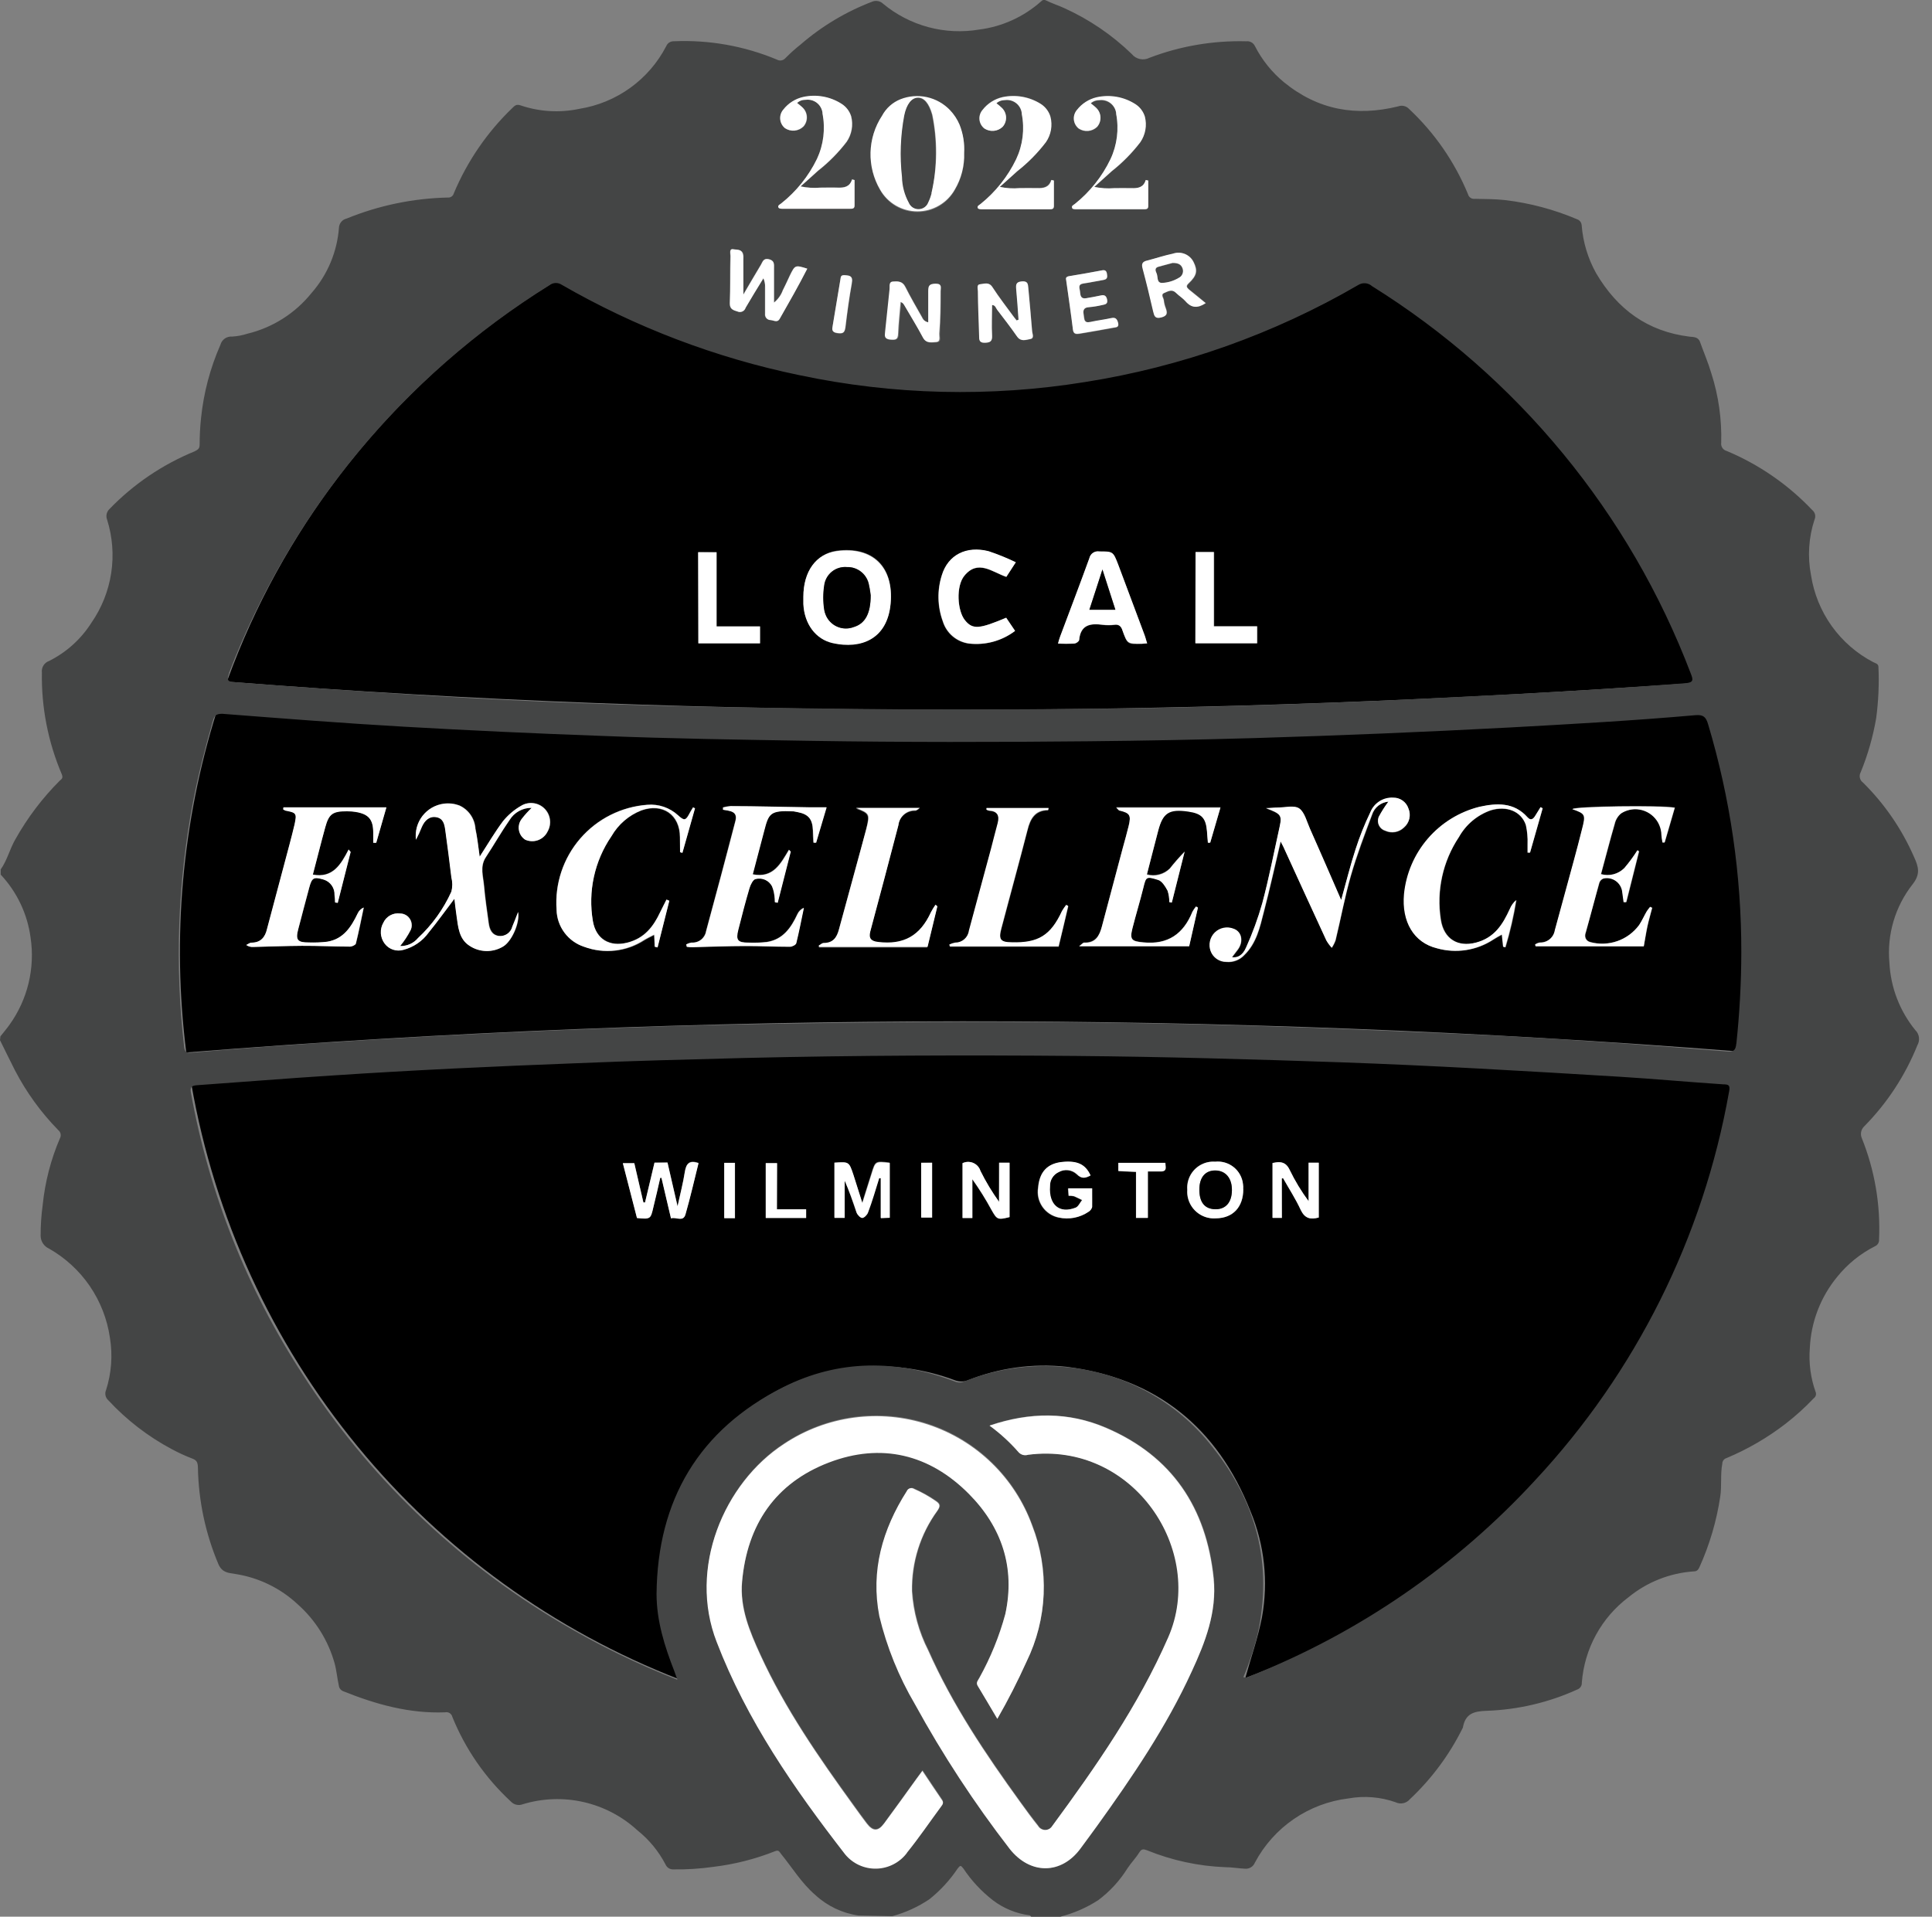 <svg width="129" height="128" viewBox="0 0 129 128" fill="none" xmlns="http://www.w3.org/2000/svg">
<rect x="0" y="0" width="129" height="128" fill="#808080" stroke="none"/>
<g clip-path="url(#clip0_14_3680)">
<path d="M91.255 18.68C93.727 20.21 96.082 21.921 98.301 23.799C102.185 27.174 105.566 31.087 108.34 35.421C110.231 38.398 111.813 41.559 113.064 44.856C113.128 45.022 113.186 45.185 113.242 45.366C113.25 45.444 113.25 45.524 113.242 45.602C80.562 47.916 47.903 48.102 15.15 45.518C15.308 45.098 15.427 44.773 15.552 44.449C17.443 39.563 20.066 34.993 23.331 30.895C27.105 26.161 31.669 22.113 36.821 18.932C36.934 18.856 37.041 18.771 37.142 18.678H37.358C37.443 18.76 37.536 18.833 37.635 18.897C39.346 19.772 41.018 20.727 42.774 21.495C48.947 24.264 55.594 25.819 62.353 26.077C65.993 26.207 69.637 25.955 73.224 25.326C78.806 24.363 84.197 22.509 89.191 19.836C89.858 19.48 90.505 19.072 91.159 18.696L91.255 18.68ZM53.641 39.86V40.318C53.707 41.634 54.452 42.673 55.618 42.925C57.448 43.319 59.245 42.734 59.467 40.275C59.688 37.816 58.263 36.457 55.865 36.775C54.488 36.991 53.641 38.157 53.641 39.86ZM76.597 42.963C76.533 42.757 76.487 42.568 76.419 42.395C75.837 40.834 75.252 39.274 74.665 37.714C74.337 36.836 74.337 36.854 73.408 36.841C73.259 36.817 73.106 36.851 72.982 36.935C72.857 37.02 72.77 37.15 72.738 37.297C72.104 39.045 71.44 40.784 70.786 42.533C70.735 42.67 70.702 42.815 70.648 42.988C71.01 43.009 71.372 43.009 71.733 42.988C71.803 42.98 71.869 42.953 71.926 42.912C71.983 42.871 72.029 42.815 72.058 42.752C72.153 41.733 72.799 41.621 73.621 41.733C73.888 41.769 74.157 41.769 74.423 41.733C74.484 41.721 74.546 41.721 74.606 41.734C74.666 41.747 74.723 41.773 74.773 41.809C74.823 41.845 74.864 41.891 74.895 41.944C74.926 41.998 74.946 42.057 74.953 42.118C75.273 43.034 75.278 43.034 76.225 43.006L76.597 42.963ZM67.826 37.549C67.232 37.269 66.621 37.027 65.996 36.826C64.509 36.447 63.29 37.081 62.88 38.414C62.557 39.424 62.579 40.512 62.944 41.507C63.063 41.894 63.29 42.24 63.599 42.502C63.908 42.765 64.286 42.933 64.687 42.988C65.782 43.113 66.883 42.812 67.762 42.148L67.179 41.265C65.413 42.001 64.924 42.029 64.435 41.443C63.947 40.858 63.812 39.152 64.389 38.455C65.303 37.348 66.25 38.213 67.189 38.534L67.826 37.549ZM79.84 36.867V42.958H83.958V41.828H81.072V36.867H79.84ZM46.628 36.867V42.963H50.746V41.833H47.845V36.882L46.628 36.867Z" fill="black"/>
<path d="M83.149 112.059C83.523 110.71 83.994 109.378 84.261 108.009C84.697 105.624 84.431 103.165 83.497 100.928C81.288 95.328 77.198 92.019 71.193 91.273C68.95 91.033 66.681 91.348 64.588 92.19C64.333 92.276 64.056 92.276 63.801 92.19C61.641 91.381 59.324 91.079 57.028 91.306C50.624 91.945 45.416 97.016 44.218 103.417C43.763 106.067 44.081 108.793 45.134 111.267C45.223 111.501 45.312 111.725 45.389 111.967C45.396 112.031 45.396 112.096 45.389 112.16C36.987 108.906 29.569 103.534 23.855 96.568C18.141 89.601 14.325 81.276 12.778 72.4C47.039 69.695 81.459 69.67 115.724 72.323C112.911 90.355 99.678 105.937 83.149 112.059ZM43.696 77.643L43.077 80.283H42.96L42.352 77.661H41.588C41.914 78.921 42.225 80.132 42.533 81.321C43.446 81.4 43.446 81.4 43.63 80.591C43.78 79.939 43.927 79.285 44.088 78.636H44.164C44.375 79.524 44.582 80.418 44.8 81.344C45.144 81.229 45.62 81.614 45.77 81.069C46.096 79.936 46.356 78.778 46.641 77.656C46.027 77.437 45.816 77.699 45.724 78.246C45.615 78.969 45.427 79.679 45.241 80.537C44.986 79.458 44.783 78.547 44.566 77.618L43.696 77.643ZM55.71 77.643V81.303H56.379V78.814C56.708 79.519 56.919 80.242 57.176 80.947C57.229 81.102 57.431 81.308 57.56 81.308C57.69 81.308 57.889 81.097 57.945 80.942C58.214 80.178 58.454 79.415 58.69 78.651H58.795V81.324L59.395 81.296V77.628C58.438 77.518 58.438 77.518 58.181 78.348C57.985 78.969 57.792 79.588 57.563 80.305C57.339 79.606 57.158 79.02 56.97 78.435C56.685 77.569 56.685 77.569 55.697 77.638L55.71 77.643ZM66.693 77.643V80.257C66.223 79.604 65.808 78.914 65.451 78.193C65.418 78.085 65.363 77.985 65.291 77.898C65.219 77.811 65.13 77.739 65.03 77.687C64.93 77.634 64.82 77.602 64.708 77.592C64.595 77.582 64.482 77.594 64.374 77.628C64.333 77.64 64.293 77.656 64.254 77.676V81.336H64.909V78.745C65.374 79.397 65.799 80.077 66.181 80.781C66.561 81.459 66.606 81.474 67.393 81.275V77.643H66.693ZM85.574 78.699L85.661 78.674C86.058 79.376 86.503 80.046 86.842 80.797C87.112 81.382 87.496 81.451 88.046 81.306V77.643H87.356V80.214C86.882 79.563 86.468 78.869 86.121 78.142C85.867 77.567 85.467 77.556 84.979 77.684V81.344H85.6L85.574 78.699ZM82.988 79.409C83.027 78.964 82.888 78.521 82.603 78.177C82.316 77.834 81.906 77.617 81.461 77.574C81.349 77.564 81.237 77.564 81.125 77.574C80.664 77.543 80.209 77.696 79.86 77.999C79.511 78.302 79.297 78.732 79.264 79.193C79.258 79.278 79.258 79.363 79.264 79.448C79.231 79.916 79.383 80.378 79.688 80.734C79.993 81.091 80.426 81.313 80.893 81.352C80.983 81.357 81.073 81.357 81.163 81.352C82.329 81.352 83.029 80.606 83.021 79.402L82.988 79.409ZM72.807 78.496C72.468 77.758 71.918 77.506 70.918 77.607C69.918 77.709 69.391 78.272 69.302 79.323C69.228 79.768 69.33 80.225 69.586 80.597C69.841 80.969 70.231 81.228 70.674 81.319C71.014 81.394 71.367 81.398 71.709 81.332C72.051 81.266 72.376 81.13 72.664 80.934C72.782 80.864 72.867 80.751 72.904 80.618C72.929 80.201 72.904 79.781 72.904 79.374H71.302L71.338 79.863C71.458 79.86 71.578 79.871 71.695 79.896C71.878 79.964 72.051 80.059 72.234 80.15C72.094 80.323 71.98 80.585 71.804 80.659C70.72 81.089 69.974 80.474 70.088 79.229C70.084 79.032 70.137 78.837 70.241 78.67C70.345 78.502 70.495 78.368 70.674 78.284C70.863 78.178 71.082 78.133 71.298 78.158C71.514 78.183 71.717 78.275 71.878 78.422C72.234 78.758 72.486 78.689 72.83 78.506L72.807 78.496ZM51.866 80.787V77.679H51.138V81.341H53.834V80.764L51.866 80.787ZM75.846 78.279V81.352H76.638V78.244H77.493C77.948 78.244 77.811 77.946 77.803 77.676H74.688V78.216L75.846 78.279ZM49.079 81.359V77.656H48.369V81.349L49.079 81.359ZM61.529 77.658V81.319H62.251V77.648L61.529 77.658Z" fill="black"/>
<path d="M14.453 47.565L20.052 47.967C21.938 48.099 23.822 48.242 25.713 48.356C28.089 48.499 30.458 48.627 32.822 48.741C35.444 48.868 38.066 49.046 40.687 49.09C49.838 49.23 59.014 49.362 68.177 49.423C72.568 49.453 76.961 49.331 81.354 49.235C85.189 49.153 89.026 49.033 92.864 48.873C96.682 48.713 100.5 48.479 104.303 48.265C106.723 48.127 109.139 47.967 111.57 47.807C112.229 47.766 112.888 47.725 113.542 47.633C113.906 47.583 114.031 47.692 114.13 48.036C114.921 50.657 115.516 53.334 115.912 56.043C116.43 59.736 116.57 63.471 116.33 67.192C116.266 68.185 116.131 69.175 116.032 70.213C81.552 67.509 46.913 67.533 12.437 70.284C11.472 62.654 12.159 54.906 14.453 47.565ZM32.028 57.209C31.931 56.519 31.868 55.919 31.758 55.328C31.735 54.997 31.623 54.679 31.433 54.407C31.244 54.135 30.984 53.919 30.682 53.783C30.334 53.652 29.958 53.614 29.591 53.671C29.224 53.729 28.878 53.88 28.586 54.11C28.295 54.341 28.068 54.643 27.927 54.987C27.787 55.331 27.738 55.705 27.785 56.074C27.931 55.792 28.063 55.504 28.18 55.209C28.368 54.791 28.638 54.463 29.154 54.567C29.671 54.671 29.684 55.025 29.74 55.42C29.882 56.476 30.027 57.532 30.152 58.594C30.229 58.902 30.229 59.225 30.152 59.533C29.621 60.704 28.863 61.758 27.922 62.633C27.778 62.808 27.595 62.947 27.388 63.041C27.181 63.134 26.955 63.178 26.729 63.17C27.004 62.839 27.24 62.478 27.434 62.094C27.475 62 27.498 61.898 27.5 61.796C27.503 61.693 27.485 61.591 27.448 61.495C27.41 61.4 27.355 61.312 27.284 61.238C27.213 61.164 27.128 61.104 27.034 61.063C26.934 61.019 26.825 60.997 26.716 60.997C26.492 60.968 26.265 61.011 26.067 61.119C25.869 61.228 25.71 61.396 25.614 61.6C25.486 61.818 25.426 62.069 25.442 62.321C25.457 62.573 25.547 62.814 25.7 63.015C25.842 63.202 26.037 63.341 26.259 63.414C26.481 63.487 26.721 63.491 26.945 63.425C27.625 63.249 28.222 62.84 28.633 62.269C29.228 61.549 29.768 60.785 30.353 60.011C30.399 60.393 30.435 60.757 30.491 61.119C30.595 61.882 30.646 62.694 31.364 63.155C31.693 63.374 32.077 63.495 32.472 63.504C32.868 63.513 33.257 63.41 33.596 63.206C34.164 62.89 34.724 61.679 34.614 60.895C34.459 61.297 34.36 61.582 34.23 61.864C34.182 62.065 34.062 62.24 33.893 62.356C33.724 62.473 33.517 62.523 33.313 62.496C32.858 62.427 32.7 62.04 32.647 61.651C32.532 60.821 32.407 59.994 32.336 59.161C32.28 58.52 32.043 57.866 32.453 57.24C32.993 56.425 33.471 55.57 34.031 54.768C34.186 54.513 34.405 54.302 34.666 54.157C34.927 54.012 35.221 53.937 35.52 53.941C35.286 54.164 35.068 54.404 34.869 54.659C34.708 54.856 34.632 55.109 34.658 55.363C34.684 55.616 34.809 55.849 35.006 56.01C35.031 56.031 35.058 56.051 35.085 56.069C35.355 56.191 35.663 56.202 35.942 56.101C36.221 55.999 36.449 55.792 36.577 55.524C36.716 55.28 36.77 54.996 36.731 54.717C36.692 54.438 36.561 54.181 36.36 53.984C36.159 53.787 35.898 53.663 35.618 53.63C35.339 53.598 35.056 53.658 34.815 53.803C34.355 54.067 33.948 54.412 33.611 54.822C33.051 55.557 32.596 56.364 32.028 57.209ZM92.701 53.549C92.467 53.861 92.256 54.191 92.07 54.534C92.026 54.624 92.002 54.722 92 54.822C91.998 54.922 92.018 55.022 92.059 55.113C92.099 55.204 92.159 55.286 92.235 55.352C92.31 55.417 92.399 55.466 92.495 55.493C92.7 55.588 92.928 55.617 93.15 55.579C93.373 55.541 93.578 55.437 93.74 55.28C93.919 55.127 94.045 54.922 94.1 54.693C94.154 54.464 94.134 54.224 94.043 54.007C93.972 53.794 93.835 53.61 93.651 53.481C93.468 53.352 93.249 53.285 93.025 53.289C92.7 53.273 92.378 53.358 92.104 53.533C91.831 53.709 91.618 53.965 91.497 54.267C91.114 55.064 90.786 55.886 90.515 56.728C90.161 57.81 89.891 58.912 89.553 60.123C88.83 58.472 88.181 56.922 87.481 55.389C87.267 54.903 87.142 54.267 86.763 54.015C86.384 53.763 85.798 53.946 85.299 53.951C85.045 53.951 84.79 53.974 84.536 53.989C85.523 54.363 85.61 54.445 85.45 55.206C85.07 56.922 84.727 58.645 84.284 60.342C84.001 61.35 83.645 62.335 83.217 63.29C82.981 63.847 82.627 63.99 82.27 63.944C82.38 63.801 82.525 63.611 82.673 63.415C83.052 62.873 82.927 62.211 82.38 62.04C82.169 61.956 81.938 61.936 81.716 61.981C81.493 62.026 81.289 62.135 81.127 62.294C80.965 62.453 80.853 62.655 80.805 62.877C80.756 63.099 80.773 63.33 80.853 63.542C80.934 63.751 81.077 63.931 81.262 64.057C81.448 64.183 81.667 64.25 81.891 64.249C82.113 64.271 82.338 64.241 82.546 64.162C82.755 64.083 82.943 63.957 83.095 63.794C83.905 63.002 84.129 61.964 84.396 60.92C84.798 59.378 85.142 57.817 85.521 56.211C85.597 56.359 85.658 56.466 85.707 56.573C86.664 58.657 87.621 60.74 88.578 62.824C88.678 62.998 88.797 63.161 88.934 63.308C89.04 63.149 89.125 62.978 89.189 62.799C89.532 61.366 89.797 59.912 90.207 58.497C90.617 57.082 91.123 55.776 91.622 54.425C91.696 54.182 91.84 53.968 92.037 53.809C92.233 53.649 92.472 53.551 92.724 53.529L92.701 53.549ZM45.816 63.066L45.844 63.216C45.982 63.216 46.119 63.244 46.257 63.239C47.42 63.214 48.575 63.168 49.733 63.163C50.731 63.163 51.729 63.214 52.729 63.214C52.877 63.214 53.124 63.084 53.152 62.974C53.343 62.193 53.495 61.401 53.661 60.615C53.469 60.698 53.316 60.849 53.231 61.04C52.811 61.954 52.276 62.727 51.194 62.898C50.786 62.943 50.375 62.957 49.965 62.939C49.237 62.939 49.105 62.768 49.283 62.073C49.537 61.16 49.741 60.215 50.029 59.296C50.097 59.062 50.283 58.716 50.441 58.688C50.651 58.634 50.873 58.652 51.071 58.74C51.269 58.828 51.432 58.98 51.533 59.172C51.614 59.366 51.668 59.571 51.693 59.78C51.716 59.932 51.727 60.085 51.726 60.238L51.915 60.276C52.202 59.136 52.495 57.985 52.783 56.863L52.668 56.738C52.118 57.654 51.612 58.655 50.248 58.377C50.502 57.387 50.757 56.428 51.011 55.471C51.314 54.318 51.39 54.099 52.961 54.167C53.047 54.178 53.132 54.193 53.215 54.213C53.979 54.356 54.234 54.671 54.269 55.453C54.263 55.723 54.275 55.993 54.305 56.262H54.478L55.178 53.903H54.017C52.269 53.875 50.52 53.842 48.774 53.819C48.602 53.834 48.431 53.865 48.265 53.91V54.076C48.72 54.157 49.265 54.162 49.092 54.827C48.456 57.283 47.796 59.734 47.135 62.183C47.097 62.409 46.976 62.613 46.796 62.754C46.615 62.895 46.388 62.964 46.16 62.946C46.041 62.969 45.927 63.009 45.821 63.066H45.816ZM18.922 53.903V54.022C18.974 54.057 19.029 54.086 19.087 54.109C19.805 54.254 19.851 54.297 19.688 55.023C19.586 55.481 19.467 55.939 19.35 56.364L17.843 62.038C17.703 62.562 17.428 62.951 16.809 62.951C16.69 62.951 16.573 63.053 16.458 63.107C16.59 63.203 16.751 63.25 16.914 63.239C18.003 63.214 19.087 63.168 20.177 63.163C21.266 63.158 22.315 63.209 23.379 63.216C23.516 63.216 23.751 63.107 23.773 63.013C23.97 62.216 24.13 61.409 24.3 60.605C24.118 60.682 23.973 60.826 23.893 61.007C23.463 61.923 22.946 62.71 21.857 62.888C21.45 62.937 21.04 62.953 20.63 62.939C19.866 62.939 19.716 62.773 19.917 62.05C20.172 61.137 20.404 60.192 20.653 59.268C20.834 58.604 20.956 58.545 21.62 58.741C21.835 58.809 22.021 58.945 22.15 59.129C22.279 59.313 22.343 59.535 22.333 59.76C22.333 59.922 22.356 60.088 22.371 60.253L22.549 60.281L23.404 56.881L23.272 56.72C22.763 57.713 22.213 58.655 20.88 58.395C21.177 57.324 21.432 56.272 21.719 55.229C21.974 54.312 22.213 54.157 23.17 54.157C23.366 54.157 23.562 54.172 23.756 54.203C24.606 54.351 24.904 54.712 24.922 55.578V56.262H25.122L25.8 53.903H18.922ZM78.073 60.243H78.251L79.104 56.853C78.753 57.211 78.422 57.589 78.111 57.983C77.913 58.176 77.668 58.314 77.4 58.383C77.132 58.453 76.851 58.451 76.584 58.377C76.839 57.387 77.093 56.428 77.335 55.465C77.651 54.244 78.061 53.979 79.343 54.162C80.257 54.295 80.527 54.58 80.601 55.509C80.601 55.763 80.636 56.003 80.659 56.244H80.814L81.497 53.903H74.528C74.67 54.03 74.703 54.086 74.744 54.094C75.434 54.267 75.535 54.414 75.365 55.124C75.245 55.621 75.11 56.117 74.968 56.611C74.499 58.364 74.035 60.113 73.573 61.859C73.413 62.47 73.145 62.962 72.392 62.934C72.318 62.934 72.237 63.038 72.053 63.17H79.402L79.987 60.587L79.855 60.523C79.764 60.632 79.684 60.75 79.616 60.874C79.02 62.356 77.982 63.089 76.34 62.923C75.561 62.852 75.426 62.75 75.612 61.987C75.846 61.07 76.121 60.157 76.345 59.263C76.523 58.538 76.528 58.5 77.338 58.754C77.592 58.838 77.796 59.189 77.956 59.464C78.04 59.715 78.079 59.979 78.073 60.243ZM109.755 63.198C109.847 62.74 109.92 62.285 110.01 61.862C110.099 61.44 110.226 61.03 110.33 60.617L110.198 60.549C110.118 60.644 110.043 60.743 109.974 60.846C109.798 61.154 109.658 61.483 109.465 61.763C109.098 62.261 108.589 62.637 108.005 62.84C107.421 63.044 106.789 63.067 106.192 62.906C105.871 62.809 105.812 62.582 105.894 62.274C106.197 61.16 106.482 60.042 106.81 58.93C106.834 58.864 106.873 58.805 106.924 58.756C106.975 58.708 107.036 58.671 107.103 58.65C107.373 58.596 107.653 58.65 107.883 58.802C108.113 58.953 108.273 59.19 108.33 59.459C108.338 59.505 108.344 59.552 108.347 59.599C108.381 59.813 108.406 60.024 108.434 60.233H108.605L109.455 56.853L109.353 56.771C109.089 57.19 108.796 57.589 108.475 57.965C108.274 58.164 108.023 58.306 107.749 58.377C107.475 58.448 107.187 58.444 106.914 58.367C107.222 57.237 107.505 56.12 107.831 55.013C107.892 54.737 108.044 54.49 108.261 54.31C108.649 54.058 109.121 53.97 109.574 54.066C110.027 54.161 110.423 54.432 110.676 54.819C110.852 55.093 110.948 55.41 110.956 55.735C110.968 55.907 110.992 56.077 111.028 56.244H111.165C111.389 55.481 111.623 54.702 111.842 53.923C110.872 53.75 105.186 53.831 105.008 54.015C105.881 54.328 105.922 54.368 105.652 55.361C105.479 56.051 105.301 56.733 105.112 57.425C104.695 58.981 104.27 60.536 103.84 62.096C103.803 62.336 103.678 62.554 103.49 62.708C103.302 62.861 103.064 62.94 102.822 62.928C102.714 62.952 102.612 62.995 102.521 63.056L102.562 63.175L109.755 63.198ZM45.411 56.911L45.556 56.944L46.399 53.971L46.272 53.905C46.193 54.04 46.106 54.16 46.038 54.305C45.783 54.794 45.681 54.814 45.274 54.442C44.999 54.188 44.673 53.994 44.319 53.872C43.964 53.751 43.588 53.705 43.215 53.737C41.483 53.866 39.872 54.676 38.737 55.99C37.601 57.304 37.033 59.015 37.157 60.747C37.168 61.301 37.352 61.838 37.684 62.283C38.015 62.727 38.477 63.057 39.005 63.226C39.665 63.476 40.375 63.567 41.077 63.492C41.778 63.416 42.453 63.176 43.044 62.791C43.227 62.674 43.429 62.585 43.701 62.445L43.719 63.226L43.905 63.262L44.688 60.146L44.5 60.07C44.368 60.34 44.225 60.605 44.093 60.88C43.635 61.862 43.009 62.661 41.879 62.946C40.748 63.231 39.807 62.727 39.588 61.521C39.248 59.538 39.695 57.501 40.832 55.842C41.281 55.066 41.979 54.464 42.813 54.134C44.241 53.625 45.383 54.427 45.389 55.916L45.411 56.911ZM103.01 53.979L102.89 53.905L102.547 54.465C102.412 54.699 102.246 54.85 102.012 54.585C101.098 53.567 99.953 53.633 98.81 53.887C97.474 54.222 96.273 54.962 95.372 56.005C94.472 57.047 93.915 58.343 93.778 59.714C93.607 61.574 94.427 62.956 95.964 63.333C96.593 63.511 97.251 63.552 97.897 63.454C98.542 63.356 99.159 63.121 99.706 62.766C99.866 62.659 100.037 62.572 100.307 62.417L100.393 63.231L100.536 63.267C100.846 62.234 101.089 61.181 101.261 60.116C101.076 60.28 100.931 60.483 100.836 60.712C100.378 61.75 99.77 62.641 98.581 62.956C97.392 63.272 96.422 62.715 96.224 61.429C95.914 59.504 96.34 57.532 97.415 55.906C97.882 55.072 98.638 54.439 99.541 54.124C100.599 53.803 101.577 54.183 101.88 55.112C101.971 55.524 102.01 55.947 101.994 56.369V56.942H102.16L103.01 53.979ZM65.881 53.979V54.089C65.934 54.122 65.993 54.146 66.054 54.157C66.599 54.185 66.769 54.483 66.639 54.987C66.494 55.572 66.357 56.158 66.181 56.738C65.698 58.568 65.199 60.37 64.713 62.188C64.683 62.408 64.574 62.611 64.405 62.756C64.237 62.902 64.022 62.981 63.799 62.979C63.664 63.002 63.532 63.045 63.41 63.107L63.438 63.231H70.694C70.908 62.338 71.119 61.432 71.336 60.526L71.201 60.457C71.099 60.589 71.005 60.727 70.918 60.869C70.167 62.486 69.33 63.013 67.564 62.956C66.818 62.934 66.673 62.761 66.864 62.04C67.441 59.846 68.05 57.657 68.612 55.458C68.803 54.694 69.121 54.139 69.984 54.122C70.004 54.079 70.02 54.035 70.03 53.989L65.881 53.979ZM62.6 60.541L62.445 60.457C62.335 60.614 62.236 60.778 62.147 60.948C61.419 62.536 60.317 63.158 58.601 62.946C58.171 62.898 57.96 62.727 58.092 62.239C58.731 59.877 59.35 57.507 59.971 55.142C60.001 54.864 60.135 54.608 60.347 54.425C60.559 54.242 60.832 54.147 61.111 54.157C61.19 54.157 61.266 54.076 61.399 53.997H57.138C58.052 54.335 58.052 54.391 57.833 55.371C57.69 55.939 57.545 56.502 57.374 57.069C56.916 58.747 56.459 60.425 56.003 62.101C55.86 62.636 55.595 63.015 54.984 63.015C54.87 63.015 54.76 63.124 54.646 63.191L54.692 63.277H61.903C62.157 62.312 62.361 61.424 62.58 60.523L62.6 60.541Z" fill="black"/>
<path d="M53.641 39.86C53.641 38.157 54.488 36.991 55.865 36.806C58.263 36.482 59.683 37.887 59.467 40.305C59.251 42.724 57.449 43.36 55.618 42.955C54.453 42.701 53.707 41.665 53.641 40.349V39.86ZM58.136 39.758C58.119 39.527 58.084 39.298 58.029 39.074C57.969 38.729 57.788 38.418 57.518 38.197C57.248 37.976 56.907 37.86 56.558 37.87C56.197 37.839 55.839 37.949 55.557 38.177C55.276 38.405 55.094 38.732 55.048 39.091C54.964 39.631 54.964 40.181 55.048 40.72C55.102 41.102 55.306 41.447 55.614 41.679C55.923 41.911 56.31 42.011 56.693 41.957C56.803 41.942 56.912 41.914 57.016 41.873C57.759 41.649 58.136 40.99 58.136 39.758Z" fill="white"/>
<path d="M76.597 42.963L76.22 42.988C75.278 42.988 75.273 42.988 74.948 42.102C74.856 41.835 74.729 41.68 74.418 41.718C74.152 41.751 73.882 41.751 73.616 41.718C72.794 41.609 72.148 41.718 72.053 42.736C72.053 42.828 71.847 42.963 71.728 42.973C71.366 42.99 71.005 42.99 70.643 42.973C70.68 42.818 70.726 42.665 70.781 42.515C71.435 40.769 72.099 39.03 72.733 37.282C72.764 37.133 72.851 37.003 72.975 36.918C73.1 36.832 73.253 36.798 73.403 36.823C74.316 36.823 74.316 36.823 74.66 37.697L76.411 42.38C76.487 42.568 76.518 42.757 76.597 42.963ZM72.738 40.72H74.474L73.611 38.025C73.319 38.977 73.031 39.827 72.741 40.71L72.738 40.72Z" fill="white"/>
<path d="M67.826 37.549L67.194 38.519C66.25 38.198 65.301 37.335 64.394 38.442C63.817 39.145 63.906 40.774 64.44 41.428C64.975 42.082 65.418 41.988 67.184 41.25L67.78 42.128C66.901 42.795 65.799 43.097 64.703 42.97C64.301 42.914 63.924 42.745 63.616 42.483C63.307 42.221 63.079 41.876 62.959 41.489C62.595 40.494 62.572 39.406 62.895 38.396C63.308 37.05 64.524 36.429 66.011 36.808C66.631 37.015 67.237 37.263 67.826 37.549Z" fill="white"/>
<path d="M79.827 36.867H81.044V41.828H83.93V42.958H79.812L79.827 36.867Z" fill="white"/>
<path d="M46.613 36.882H47.845V41.833H50.746V42.963H46.631L46.613 36.882Z" fill="white"/>
<path d="M43.704 77.643H44.569C44.783 78.559 44.994 79.473 45.241 80.563C45.429 79.702 45.615 78.992 45.727 78.272C45.814 77.722 46.022 77.462 46.641 77.681C46.358 78.811 46.096 79.972 45.773 81.095C45.62 81.639 45.144 81.255 44.803 81.37C44.582 80.456 44.376 79.539 44.167 78.661H44.085C43.94 79.31 43.793 79.965 43.627 80.616C43.441 81.425 43.441 81.425 42.53 81.347C42.222 80.148 41.912 78.936 41.588 77.686H42.352L42.96 80.308H43.067L43.704 77.643Z" fill="white"/>
<path d="M55.718 77.648C56.692 77.579 56.692 77.579 56.99 78.47C57.176 79.058 57.359 79.644 57.583 80.344C57.812 79.623 58.006 79.007 58.202 78.384C58.456 77.556 58.456 77.556 59.413 77.666V81.326L58.815 81.354V78.682H58.708C58.467 79.445 58.253 80.209 57.962 80.972C57.909 81.128 57.708 81.334 57.578 81.339C57.448 81.344 57.25 81.133 57.196 80.977C56.967 80.254 56.701 79.542 56.4 78.844V81.334H55.718V77.648Z" fill="white"/>
<path d="M66.724 77.648H67.413V81.28C66.627 81.476 66.581 81.464 66.202 80.787C65.819 80.082 65.394 79.403 64.929 78.75V81.341H64.275V77.679C64.48 77.579 64.716 77.566 64.931 77.64C65.146 77.715 65.323 77.871 65.423 78.076C65.443 78.115 65.459 78.156 65.471 78.198C65.827 78.918 66.243 79.608 66.713 80.26L66.724 77.648Z" fill="white"/>
<path d="M85.587 78.704V81.326H84.963V77.666C85.455 77.556 85.844 77.567 86.109 78.124C86.467 78.86 86.893 79.562 87.382 80.219V77.648H88.056V81.308C87.506 81.454 87.14 81.387 86.852 80.799C86.513 80.069 86.068 79.382 85.671 78.677L85.587 78.704Z" fill="white"/>
<path d="M83.011 79.41C83.011 80.614 82.319 81.354 81.181 81.364C80.713 81.397 80.251 81.243 79.896 80.937C79.54 80.632 79.32 80.198 79.282 79.73C79.275 79.641 79.275 79.55 79.282 79.46C79.263 79.232 79.29 79.003 79.36 78.785C79.43 78.567 79.542 78.365 79.691 78.19C79.839 78.016 80.02 77.872 80.224 77.768C80.428 77.663 80.65 77.6 80.878 77.582C80.963 77.576 81.048 77.576 81.133 77.582C81.353 77.558 81.577 77.577 81.79 77.639C82.004 77.701 82.203 77.805 82.376 77.944C82.549 78.082 82.693 78.254 82.8 78.449C82.907 78.644 82.974 78.858 82.998 79.079C83.014 79.188 83.018 79.299 83.011 79.41ZM80.082 79.443C80.082 80.288 80.448 80.741 81.143 80.746C81.838 80.751 82.243 80.311 82.255 79.489C82.268 78.666 81.825 78.175 81.176 78.16C80.527 78.144 80.082 78.613 80.082 79.433V79.443Z" fill="white"/>
<path d="M72.817 78.491C72.474 78.674 72.222 78.745 71.901 78.407C71.742 78.258 71.539 78.165 71.323 78.14C71.106 78.115 70.888 78.161 70.699 78.269C70.519 78.351 70.368 78.484 70.263 78.653C70.159 78.821 70.107 79.016 70.114 79.213C70.022 80.458 70.745 81.074 71.829 80.644C72.013 80.573 72.117 80.311 72.26 80.135C72.076 80.051 71.901 79.957 71.72 79.88C71.602 79.856 71.482 79.844 71.361 79.847L71.326 79.359H72.927V80.603C72.891 80.735 72.806 80.848 72.69 80.919C72.402 81.115 72.076 81.25 71.734 81.316C71.392 81.382 71.04 81.378 70.699 81.303C70.257 81.212 69.867 80.953 69.611 80.582C69.355 80.21 69.252 79.753 69.325 79.308C69.409 78.257 69.938 77.689 70.941 77.592C71.944 77.495 72.478 77.752 72.817 78.491Z" fill="white"/>
<path d="M51.877 80.758H53.821V81.336H51.126V77.676H51.889L51.877 80.758Z" fill="white"/>
<path d="M75.856 78.251L74.67 78.198V77.656H77.814C77.814 77.928 77.959 78.228 77.503 78.223H76.645V81.321H75.856V78.251Z" fill="white"/>
<path d="M49.067 81.349H48.356V77.656H49.067V81.349Z" fill="white"/>
<path d="M61.506 77.648H62.228V81.308H61.506V77.648Z" fill="white"/>
<path d="M32.028 57.209C32.575 56.354 33.046 55.557 33.589 54.832C33.924 54.422 34.331 54.077 34.79 53.814C35.031 53.667 35.314 53.606 35.594 53.638C35.874 53.67 36.136 53.794 36.338 53.991C36.54 54.188 36.67 54.447 36.709 54.726C36.749 55.005 36.694 55.289 36.554 55.534C36.425 55.802 36.197 56.008 35.919 56.109C35.64 56.211 35.332 56.199 35.062 56.076C34.957 56.007 34.866 55.917 34.795 55.813C34.725 55.708 34.675 55.591 34.65 55.467C34.624 55.344 34.624 55.216 34.648 55.092C34.672 54.968 34.72 54.85 34.79 54.745L34.846 54.669C35.044 54.414 35.261 54.174 35.495 53.951C35.196 53.947 34.902 54.021 34.641 54.166C34.38 54.311 34.162 54.522 34.008 54.778C33.451 55.58 32.97 56.435 32.43 57.25C32.018 57.876 32.257 58.523 32.311 59.172C32.385 60.004 32.507 60.831 32.621 61.658C32.677 62.066 32.82 62.437 33.291 62.506C33.494 62.532 33.7 62.481 33.868 62.365C34.037 62.248 34.157 62.074 34.204 61.875C34.324 61.59 34.434 61.307 34.589 60.905C34.708 61.669 34.133 62.901 33.583 63.216C33.244 63.419 32.855 63.522 32.46 63.513C32.065 63.504 31.68 63.384 31.351 63.165C30.631 62.707 30.587 61.892 30.476 61.129C30.422 60.767 30.384 60.401 30.338 60.022C29.753 60.785 29.213 61.549 28.62 62.277C28.21 62.849 27.611 63.259 26.93 63.435C26.705 63.501 26.466 63.496 26.243 63.422C26.021 63.349 25.826 63.209 25.685 63.023C25.532 62.822 25.443 62.581 25.427 62.33C25.412 62.078 25.472 61.828 25.599 61.61C25.696 61.406 25.854 61.238 26.052 61.129C26.25 61.021 26.477 60.977 26.701 61.004C26.909 61.004 27.108 61.086 27.255 61.233C27.402 61.379 27.486 61.578 27.487 61.786C27.487 61.895 27.464 62.003 27.421 62.104C27.225 62.486 26.989 62.846 26.716 63.178C26.943 63.186 27.168 63.141 27.375 63.049C27.582 62.956 27.765 62.818 27.91 62.643C28.851 61.767 29.608 60.713 30.137 59.541C30.216 59.233 30.216 58.911 30.137 58.604C30.015 57.542 29.867 56.484 29.727 55.427C29.671 55.048 29.597 54.664 29.139 54.577C28.681 54.491 28.353 54.801 28.167 55.216C28.05 55.511 27.918 55.8 27.772 56.081C27.737 55.801 27.757 55.516 27.831 55.243C27.906 54.969 28.034 54.714 28.207 54.49C28.381 54.267 28.597 54.079 28.843 53.939C29.089 53.799 29.36 53.709 29.641 53.674C29.985 53.632 30.334 53.673 30.659 53.793C30.962 53.929 31.221 54.145 31.411 54.418C31.6 54.691 31.711 55.01 31.733 55.341C31.868 55.906 31.931 56.519 32.028 57.209Z" fill="white"/>
<path d="M92.701 53.536C92.453 53.557 92.217 53.651 92.021 53.805C91.826 53.959 91.68 54.168 91.602 54.404C91.093 55.745 90.584 57.09 90.189 58.477C89.794 59.864 89.522 61.345 89.171 62.776C89.108 62.956 89.022 63.127 88.916 63.285C88.779 63.137 88.659 62.975 88.558 62.801C87.597 60.722 86.641 58.639 85.689 56.55C85.638 56.44 85.579 56.336 85.503 56.188C85.121 57.794 84.78 59.355 84.376 60.897C84.121 61.915 83.887 62.979 83.077 63.771C82.925 63.935 82.738 64.061 82.529 64.14C82.32 64.22 82.096 64.25 81.873 64.229C81.649 64.231 81.429 64.163 81.243 64.036C81.058 63.91 80.915 63.729 80.835 63.519C80.755 63.307 80.738 63.076 80.787 62.854C80.836 62.633 80.948 62.43 81.109 62.271C81.271 62.112 81.476 62.003 81.698 61.958C81.921 61.913 82.151 61.934 82.362 62.017C82.912 62.211 83.034 62.875 82.655 63.392C82.512 63.588 82.362 63.781 82.253 63.921C82.609 63.967 82.963 63.824 83.2 63.267C83.631 62.312 83.992 61.327 84.279 60.319C84.737 58.622 85.065 56.896 85.445 55.181C85.605 54.435 85.518 54.338 84.531 53.964C84.785 53.964 85.04 53.926 85.294 53.926C85.803 53.926 86.424 53.752 86.76 53.992C87.097 54.231 87.27 54.906 87.478 55.364C88.16 56.891 88.827 58.446 89.55 60.098C89.889 58.886 90.159 57.784 90.512 56.705C90.783 55.862 91.111 55.039 91.495 54.241C91.615 53.939 91.828 53.683 92.102 53.507C92.375 53.332 92.697 53.247 93.022 53.264C93.246 53.26 93.465 53.327 93.648 53.456C93.832 53.585 93.969 53.769 94.04 53.982C94.133 54.198 94.154 54.438 94.1 54.667C94.046 54.897 93.919 55.102 93.74 55.254C93.578 55.411 93.373 55.516 93.151 55.554C92.928 55.592 92.7 55.562 92.495 55.468C92.408 55.442 92.328 55.398 92.258 55.34C92.188 55.283 92.13 55.212 92.088 55.132C92.045 55.051 92.019 54.964 92.011 54.873C92.003 54.783 92.012 54.692 92.04 54.605C92.04 54.582 92.055 54.559 92.065 54.536C92.25 54.187 92.463 53.852 92.701 53.536Z" fill="white"/>
<path d="M45.821 63.066C45.934 63.008 46.055 62.968 46.18 62.946C46.409 62.965 46.636 62.897 46.816 62.755C46.996 62.614 47.117 62.409 47.153 62.183C47.817 59.734 48.476 57.283 49.112 54.824C49.285 54.162 48.723 54.157 48.283 54.076V53.928C48.449 53.883 48.62 53.852 48.792 53.837C50.538 53.837 52.286 53.892 54.035 53.918H55.196L54.496 56.28H54.323C54.323 56.01 54.295 55.74 54.285 55.471C54.259 54.707 53.989 54.371 53.233 54.231C53.149 54.211 53.064 54.196 52.979 54.185C51.408 54.106 51.329 54.335 51.029 55.489C50.775 56.446 50.52 57.405 50.265 58.393C51.637 58.673 52.136 57.68 52.686 56.756L52.801 56.878C52.513 58.019 52.22 59.169 51.93 60.291L51.744 60.256C51.745 60.103 51.734 59.949 51.711 59.798C51.686 59.589 51.632 59.384 51.551 59.189C51.45 58.997 51.286 58.845 51.088 58.757C50.889 58.67 50.667 58.651 50.456 58.706C50.288 58.731 50.115 59.08 50.047 59.314C49.777 60.228 49.538 61.144 49.301 62.091C49.123 62.786 49.255 62.959 49.983 62.956C50.393 62.974 50.804 62.959 51.212 62.913C52.289 62.745 52.824 61.959 53.249 61.058C53.334 60.867 53.488 60.715 53.679 60.63C53.513 61.419 53.363 62.211 53.17 62.992C53.142 63.102 52.895 63.229 52.747 63.229C51.747 63.229 50.749 63.175 49.751 63.181C48.593 63.181 47.435 63.229 46.274 63.257C46.136 63.261 45.999 63.253 45.862 63.234L45.821 63.066Z" fill="white"/>
<path d="M18.927 53.925H25.799L25.122 56.285H24.921V55.598C24.921 54.72 24.606 54.368 23.753 54.226C23.559 54.195 23.364 54.18 23.168 54.18C22.211 54.18 21.961 54.356 21.717 55.252C21.429 56.295 21.169 57.346 20.89 58.413C22.226 58.667 22.77 57.731 23.282 56.738L23.415 56.898L22.552 60.299L22.373 60.271C22.38 60.106 22.367 59.94 22.338 59.777C22.349 59.549 22.284 59.323 22.153 59.136C22.022 58.949 21.833 58.81 21.615 58.741C20.951 58.545 20.826 58.604 20.648 59.268C20.393 60.184 20.154 61.121 19.912 62.05C19.724 62.773 19.861 62.944 20.625 62.939C21.035 62.953 21.445 62.936 21.852 62.888C22.926 62.709 23.445 61.905 23.875 61.007C23.955 60.826 24.099 60.683 24.28 60.605C24.112 61.409 23.952 62.216 23.756 63.012C23.733 63.107 23.501 63.216 23.361 63.216C22.292 63.216 21.226 63.157 20.159 63.163C19.093 63.168 17.985 63.214 16.896 63.239C16.733 63.249 16.57 63.202 16.438 63.107C16.552 63.053 16.672 62.951 16.791 62.951C17.41 62.951 17.705 62.582 17.825 62.038L19.327 56.395C19.444 55.939 19.563 55.504 19.665 55.056C19.82 54.318 19.785 54.277 19.064 54.139C19.007 54.117 18.952 54.088 18.902 54.053L18.927 53.925Z" fill="white"/>
<path d="M78.073 60.243C78.078 59.984 78.039 59.725 77.956 59.479C77.808 59.205 77.595 58.851 77.338 58.769C76.528 58.515 76.523 58.558 76.345 59.278C76.121 60.195 75.836 61.108 75.612 62.002C75.421 62.766 75.561 62.865 76.34 62.939C77.982 63.104 79.02 62.371 79.616 60.902C79.684 60.777 79.764 60.658 79.855 60.548L79.987 60.615L79.402 63.198H72.053C72.237 63.066 72.308 62.956 72.392 62.962C73.156 62.989 73.41 62.503 73.573 61.885C74.04 60.139 74.505 58.39 74.968 56.639C75.1 56.142 75.245 55.649 75.365 55.15C75.535 54.442 75.434 54.295 74.744 54.132C74.703 54.132 74.67 54.068 74.528 53.938H81.487L80.804 56.282H80.649C80.626 56.028 80.608 55.791 80.591 55.544C80.517 54.631 80.252 54.333 79.333 54.2C78.061 54.017 77.641 54.282 77.325 55.504C77.07 56.466 76.829 57.425 76.574 58.413C76.841 58.487 77.122 58.49 77.39 58.421C77.658 58.352 77.903 58.214 78.101 58.021C78.412 57.627 78.743 57.249 79.094 56.891L78.241 60.281L78.073 60.243Z" fill="white"/>
<path d="M109.755 63.198H102.534L102.493 63.079C102.585 63.017 102.688 62.974 102.796 62.951C103.039 62.963 103.277 62.884 103.465 62.731C103.653 62.577 103.777 62.359 103.814 62.119C104.237 60.559 104.662 59.004 105.087 57.448C105.275 56.761 105.453 56.074 105.626 55.384C105.881 54.391 105.856 54.351 104.983 54.04C105.161 53.857 110.837 53.773 111.817 53.949C111.59 54.725 111.361 55.493 111.14 56.267H111.005C110.968 56.099 110.944 55.929 110.931 55.758C110.927 55.529 110.877 55.302 110.785 55.092C110.693 54.881 110.561 54.691 110.395 54.531C110.23 54.372 110.035 54.247 109.821 54.163C109.607 54.079 109.379 54.038 109.149 54.043C108.824 54.051 108.507 54.147 108.233 54.323C108.015 54.503 107.864 54.751 107.803 55.028C107.482 56.135 107.199 57.25 106.889 58.38C107.161 58.458 107.449 58.461 107.723 58.391C107.996 58.32 108.246 58.177 108.447 57.978C108.769 57.602 109.063 57.203 109.327 56.784L109.427 56.865L108.577 60.248H108.406C108.381 60.037 108.353 59.826 108.319 59.612C108.3 59.337 108.173 59.081 107.966 58.899C107.758 58.718 107.487 58.627 107.212 58.645C107.166 58.649 107.12 58.656 107.075 58.665C107.008 58.685 106.947 58.721 106.896 58.769C106.845 58.818 106.806 58.877 106.782 58.942C106.477 60.055 106.192 61.172 105.868 62.287C105.84 62.347 105.825 62.413 105.825 62.48C105.826 62.547 105.84 62.612 105.869 62.673C105.897 62.733 105.939 62.786 105.99 62.829C106.041 62.871 106.102 62.902 106.166 62.918C106.764 63.08 107.396 63.058 107.981 62.854C108.566 62.65 109.075 62.274 109.442 61.775C109.638 61.478 109.78 61.149 109.951 60.859C110.021 60.757 110.095 60.658 110.175 60.564L110.307 60.633C110.203 61.042 110.078 61.46 109.987 61.877C109.895 62.295 109.842 62.732 109.755 63.198Z" fill="white"/>
<path d="M45.406 56.911V55.893C45.406 54.396 44.258 53.602 42.831 54.111C41.986 54.441 41.28 55.05 40.83 55.837C39.69 57.5 39.246 59.542 39.59 61.529C39.802 62.735 40.697 63.254 41.881 62.956C43.065 62.659 43.632 61.872 44.096 60.887C44.228 60.612 44.37 60.347 44.503 60.078L44.691 60.157L43.907 63.272L43.716 63.221L43.676 62.412C43.403 62.554 43.217 62.641 43.019 62.758C42.432 63.146 41.762 63.391 41.063 63.472C40.364 63.554 39.655 63.469 38.995 63.226C38.472 63.054 38.016 62.725 37.689 62.283C37.361 61.842 37.178 61.309 37.165 60.76C37.042 59.028 37.611 57.318 38.746 56.004C39.881 54.69 41.491 53.88 43.222 53.75C43.596 53.718 43.972 53.764 44.326 53.886C44.681 54.007 45.006 54.201 45.282 54.455C45.689 54.832 45.791 54.809 46.045 54.318C46.114 54.18 46.201 54.063 46.279 53.92L46.407 53.984L45.567 56.957L45.406 56.911Z" fill="white"/>
<path d="M103 53.979L102.162 56.934H101.999V56.364C102.016 55.937 101.977 55.509 101.885 55.091C101.574 54.178 100.612 53.783 99.546 54.104C98.643 54.418 97.886 55.052 97.418 55.886C96.328 57.51 95.891 59.486 96.194 61.419C96.389 62.692 97.308 63.272 98.548 62.946C99.787 62.62 100.33 61.74 100.806 60.701C100.899 60.473 101.045 60.269 101.231 60.106C101.057 61.171 100.814 62.224 100.503 63.257L100.36 63.221L100.274 62.407C100.068 62.512 99.869 62.629 99.675 62.755C99.128 63.111 98.511 63.346 97.865 63.444C97.219 63.542 96.56 63.501 95.931 63.323C94.404 62.946 93.574 61.564 93.745 59.703C93.882 58.333 94.439 57.038 95.34 55.995C96.241 54.952 97.441 54.213 98.777 53.877C99.935 53.623 101.088 53.562 101.982 54.575C102.213 54.829 102.379 54.689 102.516 54.455L102.86 53.9L103 53.979Z" fill="white"/>
<path d="M65.871 53.956H70.017C70.007 54.002 69.992 54.046 69.972 54.089C69.099 54.089 68.78 54.666 68.6 55.425C68.034 57.627 67.426 59.813 66.851 62.01C66.657 62.735 66.805 62.923 67.551 62.923C69.317 62.979 70.155 62.465 70.906 60.836C70.991 60.694 71.085 60.557 71.188 60.426L71.32 60.495C71.107 61.409 70.895 62.325 70.679 63.198H63.415L63.387 63.074C63.511 63.014 63.641 62.972 63.776 62.946C63.999 62.949 64.215 62.87 64.383 62.724C64.552 62.578 64.661 62.376 64.69 62.155C65.176 60.325 65.675 58.523 66.161 56.705C66.316 56.125 66.454 55.539 66.617 54.954C66.747 54.445 66.576 54.152 66.031 54.124C65.97 54.114 65.911 54.091 65.858 54.058L65.871 53.956Z" fill="white"/>
<path d="M62.59 60.523C62.371 61.437 62.157 62.325 61.936 63.231H54.712L54.666 63.145C54.781 63.079 54.89 62.969 55.005 62.969C55.618 62.969 55.883 62.605 56.023 62.055C56.481 60.376 56.938 58.698 57.395 57.023C57.548 56.456 57.693 55.893 57.853 55.325C58.108 54.358 58.064 54.307 57.158 53.951H61.419C61.287 54.03 61.21 54.111 61.131 54.111C60.852 54.101 60.579 54.197 60.367 54.379C60.156 54.562 60.021 54.818 59.991 55.096C59.37 57.461 58.752 59.831 58.113 62.193C57.983 62.682 58.194 62.852 58.622 62.901C60.342 63.112 61.439 62.491 62.167 60.902C62.256 60.733 62.355 60.57 62.465 60.414L62.59 60.523Z" fill="white"/>
<path d="M58.136 39.758C58.136 40.99 57.754 41.649 57.005 41.873C56.646 42.013 56.245 42.004 55.892 41.848C55.539 41.693 55.262 41.403 55.122 41.044C55.079 40.94 55.048 40.831 55.03 40.72C54.946 40.181 54.946 39.631 55.03 39.091C55.076 38.732 55.258 38.405 55.539 38.177C55.821 37.949 56.179 37.839 56.54 37.87C56.891 37.857 57.234 37.972 57.506 38.194C57.779 38.415 57.962 38.728 58.021 39.074C58.085 39.348 58.115 39.631 58.136 39.758Z" fill="black"/>
<path d="M72.738 40.72C73.028 39.837 73.298 39 73.609 38.035L74.474 40.72H72.738Z" fill="black"/>
<path d="M80.082 79.443C80.082 78.613 80.481 78.147 81.176 78.17C81.871 78.193 82.266 78.72 82.255 79.499C82.245 80.278 81.853 80.771 81.143 80.756C80.433 80.741 80.079 80.288 80.082 79.443Z" fill="black"/>
<path d="M128.023 69.805C128.117 69.644 128.153 69.456 128.128 69.271C128.102 69.087 128.015 68.916 127.88 68.787C126.845 67.513 126.241 65.942 126.157 64.302C125.983 62.421 126.535 60.545 127.7 59.059C128.239 58.382 128.107 57.893 127.799 57.228C126.99 55.37 125.833 53.684 124.391 52.26C124.285 52.183 124.212 52.07 124.184 51.942C124.157 51.815 124.177 51.681 124.24 51.568C124.716 50.404 125.063 49.192 125.274 47.953C125.424 46.826 125.475 45.687 125.424 44.55C125.424 44.313 125.218 44.296 125.073 44.217C123.973 43.642 123.024 42.816 122.303 41.807C121.582 40.797 121.109 39.632 120.921 38.406C120.682 37.171 120.763 35.895 121.156 34.7C121.206 34.591 121.218 34.468 121.189 34.352C121.161 34.236 121.095 34.132 121 34.058C119.392 32.362 117.449 31.02 115.294 30.116C115.177 30.087 115.074 30.015 115.006 29.916C114.938 29.817 114.909 29.695 114.925 29.576C114.97 28.006 114.749 26.439 114.27 24.943C114.059 24.226 113.761 23.536 113.507 22.826C113.382 22.482 113.049 22.51 112.812 22.482C110.009 22.138 107.994 20.66 106.573 18.244C106.024 17.259 105.695 16.167 105.609 15.042C105.602 14.949 105.567 14.86 105.509 14.787C105.451 14.715 105.372 14.662 105.283 14.635C103.754 13.986 102.141 13.558 100.492 13.362C99.815 13.288 99.148 13.293 98.477 13.278C98.375 13.292 98.272 13.268 98.188 13.211C98.103 13.154 98.043 13.067 98.018 12.968C97.129 10.811 95.787 8.87 94.083 7.276C93.994 7.179 93.877 7.11 93.748 7.08C93.62 7.049 93.484 7.057 93.36 7.103C90.561 7.793 88.015 7.358 85.724 5.487C84.924 4.825 84.266 4.006 83.793 3.081C83.742 2.972 83.658 2.882 83.553 2.824C83.447 2.766 83.326 2.743 83.207 2.758C81.003 2.7 78.809 3.074 76.749 3.86C76.553 3.96 76.328 3.989 76.113 3.943C75.897 3.896 75.704 3.777 75.566 3.606C74.253 2.334 72.731 1.298 71.066 0.544C70.671 0.361 70.251 0.231 69.857 0.035C69.684 -0.049 69.602 0.007 69.495 0.109C68.342 1.13 66.908 1.78 65.379 1.974C64.249 2.165 63.09 2.11 61.983 1.812C60.875 1.514 59.845 0.981 58.963 0.249C58.873 0.162 58.761 0.103 58.639 0.076C58.517 0.049 58.391 0.057 58.273 0.098C56.511 0.766 54.881 1.738 53.457 2.972C53.099 3.255 52.759 3.56 52.439 3.886C52.369 3.965 52.273 4.017 52.169 4.034C52.065 4.05 51.958 4.031 51.866 3.977C49.693 3.07 47.347 2.653 44.994 2.756C44.886 2.751 44.779 2.78 44.688 2.838C44.597 2.896 44.526 2.981 44.485 3.081C43.913 4.186 43.09 5.14 42.081 5.867C41.072 6.594 39.907 7.074 38.679 7.269C37.378 7.545 36.027 7.466 34.767 7.04C34.456 6.93 34.352 7.08 34.191 7.23C32.522 8.839 31.198 10.771 30.302 12.909C30.279 12.998 30.224 13.075 30.149 13.127C30.073 13.179 29.981 13.202 29.89 13.192C27.574 13.245 25.287 13.721 23.142 14.597C23.004 14.628 22.879 14.704 22.788 14.812C22.696 14.921 22.642 15.056 22.633 15.197C22.513 16.814 21.87 18.349 20.8 19.568C19.712 20.922 18.206 21.878 16.517 22.286C16.187 22.393 15.845 22.457 15.499 22.477C15.325 22.463 15.151 22.51 15.008 22.61C14.866 22.711 14.762 22.858 14.717 23.027C14.032 24.585 13.595 26.241 13.422 27.934C13.361 28.515 13.33 29.099 13.33 29.683C13.33 29.937 13.243 30.021 12.996 30.141C10.856 31.017 8.921 32.327 7.313 33.989C7.218 34.079 7.151 34.194 7.122 34.321C7.093 34.448 7.103 34.581 7.15 34.702C7.513 35.855 7.607 37.075 7.425 38.269C7.243 39.463 6.79 40.6 6.101 41.593C5.41 42.681 4.436 43.56 3.283 44.138C3.125 44.192 2.99 44.299 2.901 44.441C2.813 44.583 2.776 44.751 2.797 44.917C2.759 47.246 3.211 49.557 4.123 51.7C4.23 51.955 4.123 52.021 3.989 52.135C2.826 53.298 1.83 54.616 1.026 56.05C0.649 56.704 0.481 57.447 0.046 58.063V58.407C1.133 59.566 1.83 61.035 2.041 62.609C2.349 64.659 1.845 66.749 0.636 68.433C0.443 68.703 0.229 68.955 0.028 69.209L0 69.464C0.333 70.138 0.659 70.81 0.998 71.477C1.76 72.945 2.736 74.292 3.894 75.474C3.974 75.538 4.029 75.628 4.048 75.729C4.067 75.83 4.05 75.934 3.999 76.023C3.394 77.437 3.007 78.935 2.851 80.465C2.757 81.149 2.711 81.839 2.713 82.529C2.715 82.709 2.768 82.884 2.866 83.035C2.964 83.185 3.102 83.305 3.266 83.379C4.353 83.995 5.286 84.85 5.992 85.881C6.697 86.912 7.158 88.091 7.338 89.328C7.531 90.496 7.444 91.694 7.084 92.823C7.031 92.94 7.018 93.072 7.047 93.197C7.075 93.323 7.144 93.436 7.241 93.52C8.458 94.832 9.885 95.932 11.464 96.773C11.908 97.013 12.366 97.223 12.836 97.404C13.17 97.521 13.208 97.71 13.215 98.025C13.258 100.24 13.724 102.427 14.587 104.467C14.842 105.035 15.262 105.04 15.694 105.109C17.266 105.348 18.727 106.058 19.887 107.145C21.063 108.192 21.914 109.554 22.34 111.07C22.475 111.564 22.514 112.068 22.623 112.562C22.632 112.646 22.664 112.726 22.716 112.793C22.767 112.859 22.837 112.911 22.916 112.941C25.097 113.819 27.332 114.443 29.714 114.351C29.766 114.339 29.82 114.337 29.873 114.346C29.926 114.355 29.977 114.374 30.022 114.402C30.067 114.431 30.107 114.468 30.138 114.511C30.169 114.555 30.191 114.604 30.203 114.656C31.072 116.803 32.405 118.73 34.105 120.302C34.203 120.411 34.332 120.488 34.475 120.521C34.618 120.555 34.768 120.544 34.904 120.49C36.221 120.089 37.62 120.038 38.962 120.343C40.304 120.648 41.544 121.298 42.558 122.229C43.339 122.852 43.981 123.633 44.442 124.52C44.483 124.616 44.553 124.697 44.64 124.754C44.728 124.811 44.831 124.841 44.935 124.84C45.839 124.855 46.742 124.798 47.636 124.67C49.048 124.501 50.433 124.149 51.754 123.624C52.009 123.522 52.037 123.669 52.151 123.807C52.897 124.721 53.523 125.764 54.442 126.551C55.244 127.292 56.253 127.77 57.334 127.923H57.415L59.576 127.966C60.457 127.727 61.292 127.347 62.05 126.838C62.783 126.255 63.421 125.562 63.941 124.784C64.12 124.555 64.15 124.555 64.326 124.784C64.865 125.593 65.532 126.309 66.301 126.905C67.013 127.447 67.856 127.792 68.745 127.905C68.785 127.905 68.818 127.969 68.854 128.002H70.786C71.689 127.774 72.549 127.4 73.331 126.894C74.11 126.31 74.774 125.586 75.288 124.759C75.53 124.392 75.849 124.072 76.075 123.7C76.233 123.445 76.373 123.486 76.597 123.568C78.256 124.243 80.02 124.623 81.81 124.693C82.242 124.693 82.683 124.772 83.126 124.794C83.266 124.807 83.406 124.774 83.525 124.701C83.645 124.628 83.738 124.518 83.79 124.387C84.409 123.222 85.3 122.224 86.387 121.478C87.475 120.731 88.727 120.259 90.036 120.101C91.088 119.912 92.172 120 93.18 120.355C93.339 120.434 93.521 120.456 93.695 120.419C93.869 120.383 94.025 120.288 94.139 120.152C95.572 118.807 96.754 117.219 97.632 115.461C97.652 115.431 97.668 115.399 97.677 115.364C97.845 114.45 98.377 114.277 99.278 114.249C101.365 114.175 103.418 113.692 105.318 112.826C105.411 112.793 105.491 112.73 105.545 112.647C105.599 112.565 105.625 112.467 105.619 112.368C105.703 111.25 106.024 110.163 106.562 109.179C107.099 108.196 107.841 107.338 108.737 106.664C109.978 105.648 111.505 105.045 113.105 104.938C113.324 104.938 113.407 104.806 113.484 104.633C114.152 103.147 114.615 101.576 114.858 99.965C114.975 99.224 114.858 98.488 114.998 97.748C114.998 97.662 115.026 97.58 115.078 97.512C115.129 97.444 115.201 97.394 115.283 97.371C116.691 96.782 118.015 96.012 119.224 95.08C119.896 94.559 120.527 93.987 121.112 93.37C121.176 93.324 121.223 93.257 121.243 93.181C121.264 93.105 121.258 93.025 121.227 92.952C120.896 92.018 120.765 91.025 120.842 90.038C120.918 88.289 121.561 86.613 122.675 85.263C123.36 84.413 124.218 83.719 125.192 83.227C125.28 83.189 125.354 83.124 125.403 83.041C125.451 82.959 125.473 82.864 125.465 82.768C125.569 80.455 125.175 78.146 124.309 75.998C124.255 75.87 124.241 75.729 124.268 75.593C124.295 75.457 124.361 75.332 124.459 75.234C125.997 73.68 127.209 71.834 128.023 69.805ZM78.348 16.951C78.606 16.86 78.888 16.867 79.141 16.97C79.394 17.074 79.6 17.267 79.72 17.514C80 18.076 79.941 18.399 79.402 18.919C79.208 19.099 79.231 19.188 79.402 19.323C79.766 19.608 80.125 19.901 80.527 20.24C80.018 20.591 79.588 20.591 79.191 20.125C79.007 19.914 78.732 19.764 78.549 19.563C78.279 19.288 78.004 19.466 77.763 19.563C77.521 19.659 77.717 19.896 77.732 20.072C77.752 20.246 77.795 20.417 77.859 20.581C77.969 20.886 77.979 21.09 77.567 21.197C77.154 21.304 77.108 21.108 77.022 20.8C76.803 19.848 76.564 18.896 76.322 17.949C76.23 17.615 76.294 17.468 76.643 17.391C77.195 17.256 77.755 17.068 78.348 16.951ZM71.766 13.629C72.775 12.829 73.591 11.812 74.153 10.654C74.595 9.711 74.728 8.653 74.533 7.63C74.523 7.499 74.487 7.371 74.427 7.253C74.368 7.136 74.286 7.031 74.186 6.946C74.085 6.86 73.97 6.795 73.844 6.754C73.719 6.714 73.587 6.698 73.456 6.709H73.392C73.316 6.711 73.24 6.721 73.166 6.739C73.041 6.77 72.925 6.831 72.83 6.917C72.949 7.019 73.084 7.118 73.206 7.233C73.373 7.397 73.471 7.62 73.48 7.854C73.488 8.088 73.407 8.317 73.252 8.493C73.09 8.647 72.881 8.742 72.658 8.762C72.435 8.782 72.212 8.726 72.025 8.602C71.937 8.532 71.863 8.445 71.808 8.346C71.753 8.248 71.718 8.139 71.705 8.027C71.692 7.915 71.701 7.801 71.732 7.692C71.763 7.583 71.815 7.482 71.885 7.393L71.911 7.363C72.241 6.935 72.71 6.635 73.237 6.515C74.12 6.327 75.042 6.492 75.805 6.973C76.107 7.168 76.33 7.463 76.436 7.806C76.512 8.095 76.523 8.398 76.471 8.693C76.419 8.987 76.304 9.267 76.134 9.514C75.583 10.236 74.943 10.886 74.23 11.448L73.069 12.494C73.502 12.588 73.946 12.617 74.388 12.578H75.561C75.955 12.578 76.353 12.535 76.505 12.033L76.673 12.069V13.774C76.673 13.986 76.528 13.991 76.38 13.991H71.829C71.748 13.991 71.621 13.991 71.598 13.922C71.514 13.757 71.682 13.701 71.766 13.629ZM71.486 18.427C72.171 18.313 72.858 18.193 73.54 18.066C73.741 18.025 73.873 18.02 73.919 18.272C73.965 18.524 73.957 18.656 73.682 18.702C73.224 18.776 72.807 18.875 72.369 18.936C71.931 18.997 72.115 19.275 72.127 19.499C72.14 19.723 72.186 19.957 72.524 19.919C72.86 19.875 73.193 19.812 73.522 19.731C73.777 19.682 73.883 19.769 73.934 20.011C73.985 20.252 73.866 20.331 73.659 20.357C73.344 20.405 73.028 20.492 72.713 20.512C72.305 20.537 72.313 20.767 72.374 21.059C72.435 21.352 72.428 21.599 72.83 21.517C73.232 21.436 73.746 21.352 74.204 21.263C74.474 21.202 74.578 21.293 74.66 21.55C74.757 21.881 74.515 21.871 74.344 21.904C73.596 22.044 72.84 22.174 72.084 22.301C71.878 22.337 71.692 22.352 71.654 22.062C71.504 20.97 71.343 19.876 71.198 18.718C71.129 18.496 71.292 18.46 71.486 18.427ZM65.466 13.632C66.476 12.833 67.293 11.817 67.856 10.659C68.298 9.714 68.427 8.653 68.223 7.63C68.21 7.366 68.092 7.117 67.896 6.94C67.7 6.762 67.441 6.67 67.177 6.683H67.087C67.01 6.688 66.932 6.699 66.856 6.716C66.731 6.747 66.617 6.811 66.525 6.899C66.654 6.996 66.778 7.1 66.897 7.21C67.063 7.374 67.161 7.596 67.169 7.83C67.178 8.063 67.097 8.292 66.942 8.467C66.781 8.623 66.572 8.719 66.348 8.739C66.125 8.759 65.902 8.702 65.716 8.577C65.627 8.507 65.553 8.42 65.498 8.322C65.443 8.223 65.408 8.115 65.395 8.003C65.382 7.891 65.391 7.777 65.422 7.669C65.453 7.56 65.505 7.459 65.576 7.37C65.583 7.359 65.592 7.348 65.601 7.337C65.931 6.904 66.402 6.6 66.932 6.477C67.814 6.287 68.734 6.451 69.495 6.935C69.795 7.137 70.014 7.438 70.114 7.785C70.189 8.075 70.201 8.378 70.148 8.672C70.096 8.967 69.981 9.247 69.811 9.493C69.26 10.218 68.617 10.868 67.899 11.428C67.538 11.766 67.161 12.092 66.736 12.476C67.169 12.57 67.614 12.597 68.055 12.558H69.233C69.628 12.558 70.025 12.517 70.177 12.013L70.346 12.056V13.757C70.346 13.968 70.2 13.973 70.053 13.973H65.537C65.456 13.973 65.326 13.95 65.301 13.899C65.212 13.762 65.377 13.706 65.466 13.632ZM66.255 22.408C66.255 22.821 66.072 22.866 65.746 22.889C65.42 22.912 65.395 22.711 65.39 22.431C65.39 21.433 65.321 20.436 65.308 19.438C65.308 19.275 65.166 18.982 65.471 18.982C65.777 18.982 66.044 18.817 66.278 19.178C66.734 19.868 67.23 20.515 67.714 21.176C67.77 21.255 67.828 21.329 67.892 21.403L68.022 21.352C67.971 20.67 67.93 19.98 67.864 19.316C67.838 19.008 67.864 18.858 68.248 18.807C68.632 18.756 68.648 18.967 68.671 19.232C68.752 20.194 68.844 21.151 68.925 22.11C68.925 22.299 69.109 22.597 68.806 22.65C68.503 22.703 68.179 22.846 67.927 22.49C67.497 21.881 67.039 21.286 66.586 20.688C66.494 20.568 66.446 20.4 66.253 20.367C66.23 21.064 66.209 21.736 66.248 22.408H66.255ZM58.899 7.767C59.166 7.27 59.598 6.88 60.121 6.668C60.683 6.446 61.299 6.398 61.889 6.53C62.478 6.661 63.015 6.966 63.43 7.406C63.699 7.686 63.914 8.013 64.066 8.371C64.306 8.969 64.412 9.613 64.377 10.257C64.406 11.115 64.189 11.964 63.751 12.703C63.502 13.145 63.14 13.513 62.702 13.77C62.264 14.026 61.766 14.161 61.259 14.161C60.751 14.161 60.253 14.026 59.815 13.77C59.377 13.513 59.015 13.145 58.767 12.703C58.324 11.948 58.101 11.084 58.124 10.209C58.147 9.334 58.415 8.483 58.897 7.752L58.899 7.767ZM62.559 22.866C62.256 22.866 61.887 22.986 61.666 22.579C61.282 21.856 60.851 21.159 60.442 20.451C60.416 20.392 60.379 20.34 60.333 20.296C60.286 20.252 60.232 20.218 60.172 20.196C60.111 20.907 60.034 21.596 60.006 22.294C60.006 22.686 59.828 22.721 59.479 22.703C59.131 22.686 59.108 22.474 59.136 22.194C59.243 21.24 59.334 20.283 59.439 19.326C59.462 19.14 59.342 18.832 59.668 18.817C59.994 18.802 60.284 18.776 60.477 19.166C60.821 19.866 61.223 20.537 61.607 21.22C61.643 21.304 61.699 21.378 61.771 21.434C61.844 21.49 61.929 21.527 62.02 21.54V19.453C62.02 19.104 62.129 18.944 62.529 18.962C62.928 18.98 62.839 19.242 62.834 19.471C62.834 20.413 62.804 21.36 62.76 22.304C62.735 22.505 62.893 22.838 62.552 22.856L62.559 22.866ZM52.172 13.607C53.182 12.799 53.997 11.774 54.557 10.608C54.999 9.665 55.132 8.607 54.936 7.584C54.926 7.453 54.89 7.325 54.831 7.207C54.771 7.09 54.689 6.986 54.589 6.9C54.489 6.814 54.373 6.749 54.248 6.709C54.123 6.668 53.991 6.652 53.859 6.663H53.798C53.719 6.663 53.641 6.673 53.564 6.691C53.441 6.726 53.328 6.788 53.233 6.874C53.353 6.976 53.488 7.07 53.61 7.19C53.781 7.355 53.88 7.58 53.889 7.817C53.898 8.054 53.814 8.285 53.656 8.462C53.494 8.617 53.284 8.712 53.061 8.732C52.839 8.752 52.615 8.695 52.429 8.572C52.249 8.429 52.134 8.22 52.108 7.992C52.081 7.764 52.147 7.535 52.289 7.355L52.314 7.327C52.648 6.907 53.116 6.614 53.64 6.497C54.522 6.304 55.444 6.469 56.204 6.955C56.504 7.144 56.731 7.429 56.845 7.765C56.92 8.056 56.932 8.359 56.88 8.654C56.827 8.95 56.712 9.231 56.542 9.478C55.989 10.2 55.348 10.85 54.633 11.412L53.455 12.446C53.887 12.535 54.33 12.563 54.771 12.53H55.947C56.341 12.53 56.738 12.484 56.891 11.985L57.059 12.021V13.726C57.059 13.937 56.914 13.943 56.766 13.943H52.23C52.149 13.943 52.022 13.943 51.994 13.874C51.915 13.726 52.085 13.678 52.167 13.604L52.172 13.607ZM56.893 18.908C56.708 19.883 56.583 20.876 56.463 21.863C56.42 22.248 56.244 22.322 55.898 22.263C55.552 22.205 55.56 21.988 55.6 21.754L56.109 18.7C56.142 18.516 56.142 18.318 56.417 18.402C56.692 18.486 56.97 18.43 56.878 18.911L56.893 18.908ZM49.616 19.672C50.023 18.98 50.398 18.326 50.787 17.687C50.904 17.493 50.942 17.229 51.327 17.31C51.711 17.391 51.66 17.648 51.66 17.913V20.204C51.93 19.991 52.135 19.706 52.251 19.382C52.424 19.074 52.566 18.745 52.709 18.425C53.07 17.689 53.07 17.689 53.885 17.939C53.322 19.079 52.694 20.173 52.055 21.265C51.879 21.573 51.65 21.398 51.446 21.372C51.393 21.373 51.341 21.362 51.292 21.341C51.244 21.32 51.2 21.29 51.164 21.251C51.128 21.212 51.101 21.166 51.084 21.116C51.066 21.066 51.06 21.013 51.065 20.96V19.178C51.104 18.971 51.066 18.756 50.958 18.575C50.538 19.265 50.143 19.896 49.774 20.537C49.642 20.767 49.52 20.889 49.224 20.792C48.929 20.695 48.697 20.644 48.715 20.242C48.748 19.191 48.715 18.137 48.761 17.086C48.761 16.931 48.652 16.6 48.955 16.656C49.257 16.712 49.782 16.605 49.616 17.351M15.287 44.955C19.407 34.221 26.919 25.126 36.681 19.053C36.797 18.96 36.94 18.907 37.089 18.9C37.237 18.894 37.384 18.935 37.508 19.018C42.441 21.861 47.795 23.899 53.371 25.053C59.651 26.383 66.124 26.539 72.461 25.511C78.889 24.497 85.073 22.299 90.698 19.028C90.839 18.941 91.004 18.902 91.168 18.916C91.333 18.931 91.489 18.999 91.612 19.11C101.336 25.175 108.808 34.255 112.888 44.965C113.056 45.395 113.107 45.584 112.509 45.629C108.776 45.913 105.036 46.152 101.289 46.347C96.906 46.566 92.518 46.805 88.13 46.956C83.332 47.134 78.521 47.281 73.726 47.327C70.417 47.353 67.087 47.381 63.766 47.381C58.871 47.381 53.979 47.307 49.084 47.236C42.322 47.129 35.564 46.874 28.811 46.472C24.431 46.2 20.052 45.895 15.674 45.556C15.18 45.543 15.135 45.393 15.295 44.975L15.287 44.955ZM62.852 120.623C62.088 121.659 61.365 122.723 60.561 123.72C60.32 124.034 60.011 124.289 59.657 124.466C59.303 124.644 58.914 124.74 58.519 124.746C58.123 124.753 57.731 124.67 57.371 124.504C57.012 124.339 56.695 124.094 56.443 123.789C53.035 119.401 49.878 114.855 47.865 109.606C45.971 104.686 48.323 99.018 52.358 96.388C53.756 95.457 55.348 94.856 57.014 94.63C58.679 94.404 60.373 94.56 61.97 95.085C63.566 95.61 65.022 96.491 66.228 97.661C67.434 98.832 68.358 100.261 68.93 101.841C69.499 103.299 69.759 104.859 69.695 106.422C69.63 107.986 69.241 109.519 68.554 110.925C67.968 112.198 67.352 113.455 66.606 114.743C66.148 113.964 65.723 113.246 65.293 112.539C65.156 112.31 65.329 112.167 65.407 112.002C66.153 110.66 66.734 109.232 67.136 107.751C67.813 104.64 66.899 101.932 64.703 99.718C62.066 97.061 58.848 96.292 55.358 97.623C51.795 98.995 49.896 101.782 49.558 105.592C49.402 107.349 50.067 108.919 50.774 110.464C52.431 114.084 54.687 117.337 57.003 120.531C57.295 120.938 57.588 121.34 57.889 121.74C58.296 122.275 58.639 122.282 59.039 121.74C59.78 120.737 60.508 119.704 61.238 118.706L61.6 118.215C62.058 118.889 62.47 119.528 62.903 120.157C62.953 120.227 62.975 120.314 62.966 120.399C62.956 120.485 62.916 120.565 62.852 120.623ZM79.562 111.648C77.877 115.333 75.607 118.665 73.252 121.941C72.891 122.45 72.514 122.947 72.145 123.451C70.872 125.189 68.79 125.204 67.459 123.451C65.104 120.401 62.99 117.172 61.139 113.794C60.056 111.964 59.251 109.983 58.752 107.916C58.143 104.882 58.935 102.128 60.582 99.56C60.599 99.52 60.623 99.484 60.655 99.454C60.686 99.424 60.722 99.401 60.763 99.385C60.803 99.369 60.846 99.361 60.889 99.362C60.932 99.363 60.975 99.372 61.014 99.389L61.063 99.415C61.569 99.637 62.053 99.906 62.508 100.219C62.824 100.425 62.824 100.581 62.61 100.886C61.477 102.443 60.885 104.329 60.925 106.254C61.013 107.632 61.382 108.977 62.01 110.207C63.626 113.87 65.84 117.13 68.159 120.348C68.543 120.882 68.938 121.414 69.345 121.931C69.382 121.993 69.431 122.046 69.489 122.089C69.546 122.132 69.612 122.163 69.682 122.181C69.751 122.198 69.824 122.202 69.895 122.191C69.966 122.181 70.034 122.156 70.096 122.119C70.174 122.074 70.24 122.009 70.287 121.931C73.214 117.945 76.024 113.9 78.027 109.334C80.573 103.551 75.703 96.226 68.668 97.144C68.559 97.18 68.441 97.184 68.33 97.155C68.219 97.126 68.118 97.066 68.039 96.982C67.46 96.312 66.808 95.711 66.095 95.187C68.767 94.273 71.348 94.273 73.873 95.337C78.284 97.241 80.573 100.682 81.056 105.404C81.257 107.682 80.463 109.688 79.562 111.655V111.648ZM115.451 72.898C113.729 82.621 109.229 91.638 102.496 98.86C97.243 104.566 90.775 109.02 83.571 111.892C83.416 111.951 83.266 112.078 83.021 112.002C83.416 111.069 83.734 110.107 83.973 109.123C84.991 104.475 83.899 100.303 80.96 96.638C79.776 95.118 78.291 93.859 76.598 92.939C74.906 92.019 73.041 91.459 71.122 91.293C68.837 91.076 66.533 91.404 64.4 92.25C64.306 92.294 64.204 92.319 64.1 92.323C63.997 92.327 63.893 92.31 63.796 92.273C59.912 90.781 56.018 90.761 52.284 92.642C46.671 95.48 43.897 100.168 43.838 106.443C43.838 108.245 44.378 109.955 45.032 111.622L45.228 112.175C42.506 111.113 39.877 109.827 37.368 108.331C30.431 104.216 24.548 98.54 20.187 91.753C16.487 86.057 13.959 79.679 12.752 72.994C12.678 72.605 12.778 72.501 13.154 72.472C16.16 72.261 19.166 72.014 22.177 71.823C27.607 71.462 33.051 71.21 38.483 71.004C42.263 70.844 46.045 70.749 49.83 70.65C57.151 70.477 64.512 70.454 71.852 70.518C77.727 70.569 83.597 70.739 89.466 70.94C95.695 71.159 101.913 71.526 108.128 71.905C110.445 72.047 112.756 72.261 115.07 72.414C115.451 72.414 115.523 72.495 115.454 72.89L115.451 72.898ZM115.932 69.695C115.892 70.121 115.772 70.258 115.319 70.217C110.356 69.813 105.392 69.454 100.421 69.186C97.586 69.041 94.753 68.932 91.917 68.807C80.631 68.319 69.332 68.145 58.018 68.285C53.477 68.336 48.944 68.405 44.416 68.54C39.364 68.701 34.317 68.915 29.274 69.181C23.786 69.482 18.27 69.828 12.778 70.299C12.419 70.332 12.319 70.207 12.291 69.879C11.665 64.427 11.867 58.911 12.892 53.52C13.248 51.69 13.707 49.906 14.218 48.126C14.315 47.798 14.419 47.668 14.837 47.668C18.876 47.981 22.911 48.297 26.955 48.529C31.338 48.78 35.725 48.984 40.114 49.142C44.785 49.33 49.461 49.397 54.142 49.475C60.319 49.572 66.497 49.565 72.677 49.503C76.376 49.468 80.072 49.397 83.764 49.29C89.439 49.12 95.107 48.885 100.77 48.584C104.921 48.355 109.07 48.126 113.212 47.76C113.733 47.719 113.906 47.88 114.049 48.361C115.528 53.308 116.276 58.446 116.268 63.61C116.263 65.641 116.152 67.671 115.938 69.691L115.932 69.695Z" fill="#444545"/>
<path d="M60.683 13.556C60.739 13.686 60.833 13.795 60.952 13.871C61.071 13.946 61.21 13.984 61.351 13.979C61.491 13.974 61.627 13.926 61.741 13.843C61.854 13.759 61.94 13.644 61.986 13.511C62.08 13.32 62.153 13.121 62.203 12.915C62.394 12.036 62.487 11.139 62.48 10.24C62.486 9.377 62.401 8.516 62.226 7.672C62.012 6.908 61.686 6.524 61.261 6.534C60.836 6.544 60.52 6.989 60.345 7.728C60.093 9.085 60.044 10.472 60.2 11.844C60.221 12.445 60.387 13.033 60.683 13.556Z" fill="#444545"/>
<path d="M77.597 18.899C77.987 18.886 78.367 18.775 78.702 18.576C78.815 18.521 78.903 18.426 78.95 18.309C78.997 18.192 78.999 18.063 78.956 17.945C78.86 17.665 78.653 17.565 78.287 17.573L77.34 17.828C77.085 17.901 77.139 18.097 77.213 18.248C77.337 18.479 77.213 18.919 77.597 18.899Z" fill="#444545"/>
<path d="M64.069 8.321C63.916 7.962 63.7 7.633 63.43 7.351C63.013 6.915 62.475 6.614 61.886 6.485C61.296 6.356 60.682 6.406 60.121 6.628C59.595 6.839 59.161 7.228 58.894 7.728C58.416 8.456 58.151 9.303 58.128 10.174C58.105 11.045 58.325 11.905 58.764 12.658C59.014 13.099 59.376 13.466 59.814 13.721C60.252 13.976 60.749 14.111 61.256 14.111C61.763 14.111 62.261 13.976 62.698 13.721C63.136 13.466 63.498 13.099 63.748 12.658C64.187 11.919 64.404 11.07 64.374 10.212C64.412 9.567 64.308 8.921 64.069 8.321ZM62.203 12.902C62.153 13.109 62.08 13.309 61.987 13.501C61.957 13.587 61.91 13.668 61.849 13.736C61.788 13.805 61.714 13.861 61.631 13.901C61.548 13.941 61.458 13.964 61.366 13.969C61.274 13.974 61.182 13.961 61.096 13.931C61.004 13.899 60.92 13.849 60.849 13.783C60.778 13.716 60.721 13.636 60.683 13.546C60.393 13.014 60.236 12.419 60.225 11.813C60.072 10.446 60.123 9.064 60.376 7.712C60.531 6.949 60.869 6.529 61.289 6.519C61.709 6.508 62.04 6.898 62.254 7.659C62.428 8.503 62.513 9.363 62.508 10.225C62.503 11.124 62.397 12.021 62.193 12.897L62.203 12.902Z" fill="white"/>
<path d="M62.794 19.454C62.794 19.225 62.926 18.945 62.486 18.945C62.045 18.945 61.977 19.087 61.977 19.431V21.521C61.886 21.507 61.801 21.47 61.728 21.414C61.656 21.358 61.6 21.284 61.564 21.2C61.18 20.52 60.778 19.828 60.434 19.146C60.243 18.759 59.925 18.782 59.625 18.8C59.324 18.818 59.418 19.12 59.395 19.309C59.291 20.266 59.2 21.22 59.095 22.177C59.067 22.447 59.044 22.636 59.436 22.671C59.828 22.707 59.945 22.671 59.963 22.264C59.991 21.569 60.07 20.892 60.129 20.164C60.317 20.228 60.342 20.342 60.398 20.419C60.811 21.129 61.241 21.824 61.625 22.547C61.844 22.954 62.216 22.855 62.516 22.837C62.816 22.819 62.699 22.47 62.71 22.274C62.794 21.343 62.794 20.396 62.794 19.454Z" fill="white"/>
<path d="M65.466 13.625C65.385 13.697 65.212 13.752 65.293 13.908C65.321 13.959 65.448 13.976 65.532 13.976H70.078C70.226 13.976 70.371 13.976 70.371 13.763V12.055L70.203 12.019C70.053 12.528 69.681 12.577 69.261 12.564C68.841 12.551 68.472 12.564 68.08 12.564C67.639 12.602 67.194 12.574 66.762 12.48C67.187 12.095 67.563 11.767 67.925 11.434C68.642 10.872 69.284 10.221 69.836 9.497C70.007 9.251 70.122 8.971 70.174 8.677C70.226 8.383 70.215 8.081 70.139 7.791C70.034 7.444 69.808 7.145 69.503 6.949C68.741 6.467 67.821 6.303 66.94 6.491C66.412 6.611 65.942 6.911 65.609 7.338C65.459 7.511 65.384 7.735 65.4 7.963C65.416 8.19 65.521 8.402 65.693 8.552L65.723 8.578C65.91 8.701 66.133 8.758 66.356 8.738C66.579 8.718 66.788 8.623 66.95 8.468C67.104 8.293 67.186 8.064 67.177 7.831C67.168 7.597 67.071 7.375 66.904 7.211C66.787 7.098 66.663 6.993 66.533 6.895C66.627 6.81 66.74 6.748 66.864 6.715C66.94 6.698 67.017 6.688 67.095 6.684C67.225 6.665 67.357 6.673 67.484 6.705C67.611 6.738 67.73 6.795 67.835 6.874C67.94 6.952 68.028 7.051 68.094 7.164C68.161 7.277 68.205 7.402 68.223 7.532C68.225 7.554 68.225 7.576 68.223 7.598C68.423 8.622 68.292 9.683 67.849 10.627C67.288 11.791 66.474 12.816 65.466 13.625Z" fill="white"/>
<path d="M49.634 17.344C49.675 16.58 49.262 16.7 48.97 16.644C48.677 16.588 48.781 16.919 48.779 17.102C48.756 18.153 48.779 19.207 48.733 20.258C48.733 20.658 48.97 20.716 49.242 20.803C49.294 20.826 49.351 20.838 49.408 20.838C49.465 20.837 49.522 20.825 49.574 20.801C49.626 20.776 49.672 20.741 49.709 20.698C49.746 20.654 49.773 20.604 49.789 20.549C50.161 19.907 50.553 19.276 50.975 18.586C51.053 18.776 51.092 18.979 51.09 19.184V20.951C51.082 21.004 51.086 21.059 51.102 21.111C51.117 21.162 51.144 21.21 51.179 21.251C51.215 21.291 51.26 21.323 51.309 21.345C51.359 21.367 51.413 21.377 51.467 21.376C51.701 21.401 51.925 21.572 52.075 21.269C52.699 20.172 53.325 19.077 53.905 17.942C53.09 17.688 53.09 17.688 52.729 18.428C52.574 18.749 52.431 19.077 52.273 19.385C52.156 19.708 51.952 19.993 51.683 20.207V17.917C51.683 17.662 51.729 17.408 51.347 17.313C50.965 17.219 50.927 17.497 50.807 17.69C50.42 18.329 50.044 18.983 49.636 19.675" fill="white"/>
<path d="M52.154 13.587C52.073 13.656 51.9 13.712 51.981 13.867C52.009 13.923 52.136 13.941 52.218 13.941H56.766C56.914 13.941 57.059 13.941 57.059 13.725V12.024L56.891 11.981C56.738 12.49 56.369 12.546 55.947 12.531C55.524 12.515 55.16 12.531 54.771 12.531C54.33 12.57 53.887 12.542 53.455 12.449C53.88 12.07 54.249 11.739 54.615 11.401C55.331 10.84 55.972 10.192 56.524 9.471C56.694 9.224 56.809 8.943 56.861 8.647C56.913 8.352 56.9 8.049 56.825 7.758C56.719 7.416 56.494 7.122 56.191 6.931C55.431 6.444 54.509 6.28 53.628 6.473C53.102 6.592 52.633 6.89 52.302 7.315C52.151 7.488 52.076 7.714 52.092 7.942C52.107 8.171 52.213 8.384 52.386 8.535L52.416 8.56C52.603 8.683 52.826 8.739 53.049 8.719C53.271 8.698 53.48 8.601 53.641 8.445C53.795 8.27 53.876 8.042 53.867 7.809C53.859 7.576 53.761 7.354 53.595 7.191C53.478 7.073 53.34 6.977 53.221 6.875C53.315 6.79 53.427 6.728 53.549 6.692C53.626 6.674 53.704 6.666 53.783 6.666C53.913 6.648 54.046 6.655 54.173 6.687C54.301 6.72 54.421 6.777 54.526 6.856C54.631 6.935 54.72 7.034 54.786 7.148C54.853 7.261 54.897 7.386 54.916 7.516V7.58C55.117 8.603 54.989 9.664 54.549 10.609C53.985 11.769 53.166 12.787 52.154 13.587Z" fill="white"/>
<path d="M56.446 21.847C56.565 20.859 56.7 19.866 56.876 18.886C56.967 18.428 56.725 18.393 56.42 18.377C56.115 18.362 56.145 18.492 56.112 18.673L55.603 21.727C55.56 21.982 55.506 22.185 55.898 22.236C56.29 22.287 56.387 22.231 56.446 21.847Z" fill="white"/>
<path d="M71.183 18.685C71.348 19.838 71.509 20.93 71.641 22.025C71.677 22.312 71.865 22.305 72.071 22.279C72.835 22.147 73.581 22.025 74.332 21.882C74.499 21.849 74.744 21.882 74.647 21.531C74.573 21.276 74.469 21.182 74.189 21.241C73.731 21.343 73.275 21.393 72.817 21.495C72.359 21.597 72.4 21.325 72.359 21.065C72.318 20.806 72.29 20.543 72.697 20.515C73.017 20.488 73.333 20.437 73.644 20.36C73.845 20.325 73.97 20.256 73.919 20.009C73.868 19.762 73.754 19.673 73.507 19.729C73.178 19.803 72.845 19.856 72.512 19.917C72.178 19.978 72.13 19.742 72.112 19.495C72.094 19.248 71.929 18.986 72.354 18.927C72.779 18.869 73.229 18.767 73.667 18.695C73.942 18.652 73.947 18.494 73.906 18.268C73.866 18.041 73.728 18.013 73.527 18.064C72.845 18.192 72.153 18.319 71.471 18.426C71.292 18.451 71.129 18.489 71.183 18.685Z" fill="white"/>
<path d="M66.571 20.676C67.029 21.274 67.487 21.864 67.912 22.478C68.167 22.834 68.503 22.692 68.79 22.638C69.078 22.585 68.923 22.282 68.91 22.099C68.836 21.137 68.745 20.177 68.656 19.22C68.633 18.965 68.622 18.762 68.233 18.79C67.844 18.818 67.823 19.001 67.849 19.299C67.915 19.981 67.956 20.673 68.006 21.35L67.877 21.399C67.813 21.327 67.754 21.253 67.698 21.175C67.215 20.513 66.706 19.866 66.263 19.177C66.029 18.81 65.726 18.955 65.456 18.978C65.186 19.001 65.293 19.291 65.293 19.436C65.293 20.434 65.352 21.432 65.375 22.43C65.375 22.684 65.375 22.888 65.731 22.888C66.087 22.888 66.258 22.819 66.24 22.43C66.202 21.758 66.24 21.083 66.24 20.37C66.454 20.373 66.484 20.546 66.571 20.676Z" fill="white"/>
<path d="M71.766 13.62C71.682 13.689 71.511 13.742 71.595 13.9C71.595 13.954 71.745 13.971 71.829 13.971H76.375C76.523 13.971 76.668 13.971 76.668 13.763V12.055L76.5 12.019C76.35 12.528 75.978 12.576 75.558 12.564C75.138 12.551 74.769 12.564 74.382 12.564C73.941 12.597 73.497 12.569 73.064 12.48L74.23 11.429C74.944 10.866 75.585 10.216 76.139 9.494C76.309 9.247 76.424 8.966 76.476 8.67C76.528 8.375 76.516 8.072 76.442 7.781C76.334 7.437 76.109 7.142 75.805 6.949C75.043 6.462 74.12 6.298 73.237 6.491C72.711 6.611 72.243 6.909 71.911 7.333C71.761 7.506 71.685 7.732 71.701 7.96C71.716 8.189 71.822 8.402 71.995 8.552L72.025 8.578C72.212 8.701 72.435 8.758 72.658 8.738C72.881 8.718 73.09 8.623 73.252 8.468C73.406 8.293 73.488 8.064 73.479 7.831C73.471 7.597 73.373 7.375 73.206 7.211C73.087 7.091 72.952 6.995 72.83 6.895C72.925 6.808 73.04 6.745 73.166 6.712C73.24 6.693 73.316 6.683 73.392 6.684C73.523 6.665 73.656 6.672 73.783 6.705C73.911 6.737 74.031 6.795 74.136 6.874C74.242 6.954 74.33 7.053 74.397 7.167C74.464 7.28 74.507 7.406 74.525 7.537V7.598C74.721 8.621 74.588 9.681 74.146 10.624C73.588 11.789 72.774 12.813 71.766 13.62Z" fill="white"/>
<path d="M79.369 18.909C79.908 18.4 79.969 18.067 79.689 17.499C79.569 17.254 79.362 17.062 79.11 16.958C78.857 16.855 78.575 16.847 78.317 16.937C77.745 17.056 77.187 17.245 76.615 17.395C76.266 17.469 76.202 17.619 76.294 17.952C76.548 18.897 76.775 19.846 76.994 20.798C77.068 21.106 77.121 21.307 77.538 21.198C77.956 21.088 77.941 20.89 77.831 20.579C77.765 20.416 77.723 20.245 77.704 20.07C77.704 19.904 77.449 19.68 77.734 19.561C78.02 19.441 78.244 19.291 78.521 19.561C78.725 19.762 78.979 19.915 79.162 20.128C79.562 20.587 79.982 20.587 80.499 20.243L79.374 19.327C79.211 19.174 79.178 19.085 79.369 18.909ZM78.702 18.555C78.365 18.759 77.983 18.875 77.589 18.892C77.205 18.892 77.335 18.466 77.22 18.237C77.147 18.082 77.083 17.884 77.348 17.81L78.294 17.555C78.661 17.555 78.867 17.647 78.964 17.924C79.006 18.043 79.003 18.174 78.954 18.29C78.906 18.407 78.816 18.502 78.702 18.555Z" fill="white"/>
<path d="M72.145 123.444C72.514 122.935 72.891 122.438 73.252 121.934C75.607 118.659 77.877 115.317 79.562 111.641C80.476 109.674 81.257 107.668 81.031 105.423C80.545 100.696 78.257 97.245 73.845 95.356C71.331 94.272 68.755 94.3 66.069 95.206C66.782 95.726 67.434 96.323 68.014 96.988C68.092 97.072 68.192 97.133 68.303 97.162C68.414 97.191 68.531 97.188 68.64 97.153C75.675 96.239 80.534 103.56 78.002 109.343C75.996 113.924 73.189 117.954 70.259 121.937C70.222 122.001 70.173 122.056 70.115 122.1C70.056 122.145 69.989 122.177 69.918 122.194C69.846 122.212 69.772 122.216 69.7 122.204C69.627 122.193 69.558 122.167 69.495 122.128C69.418 122.081 69.353 122.015 69.307 121.937C68.9 121.428 68.505 120.891 68.121 120.354C65.802 117.152 63.588 113.853 61.971 110.216C61.345 108.989 60.976 107.647 60.887 106.273C60.848 104.348 61.44 102.462 62.572 100.905C62.786 100.599 62.786 100.447 62.47 100.238C62.016 99.922 61.532 99.652 61.025 99.431C60.951 99.384 60.862 99.368 60.776 99.387C60.691 99.406 60.616 99.457 60.569 99.53C60.569 99.546 60.551 99.561 60.544 99.579C58.917 102.144 58.125 104.899 58.713 107.933C59.211 109.997 60.011 111.977 61.088 113.807C62.943 117.192 65.061 120.426 67.421 123.479C68.79 125.205 70.862 125.19 72.145 123.444Z" fill="white"/>
<path d="M60.559 123.721C61.366 122.723 62.086 121.66 62.85 120.624C62.954 120.486 63.015 120.369 62.89 120.204C62.455 119.577 62.035 118.931 61.587 118.264L61.226 118.753C60.493 119.771 59.767 120.789 59.024 121.787C58.627 122.321 58.283 122.314 57.876 121.787C57.573 121.39 57.28 120.985 56.988 120.578C54.674 117.376 52.406 114.11 50.762 110.513C50.057 108.966 49.39 107.398 49.545 105.639C49.884 101.821 51.772 99.037 55.346 97.67C58.828 96.338 62.053 97.107 64.69 99.764C66.886 101.979 67.8 104.687 67.123 107.8C66.721 109.282 66.141 110.709 65.395 112.051C65.316 112.214 65.14 112.356 65.28 112.585C65.71 113.296 66.13 114.013 66.591 114.79C67.337 113.492 67.966 112.244 68.541 110.972C69.228 109.566 69.617 108.033 69.682 106.47C69.747 104.907 69.487 103.347 68.918 101.89C68.345 100.31 67.421 98.88 66.216 97.71C65.01 96.539 63.554 95.658 61.958 95.133C60.361 94.607 58.667 94.451 57.001 94.677C55.336 94.903 53.744 95.504 52.345 96.435C48.318 99.067 45.938 104.736 47.852 109.653C49.866 114.897 53.022 119.445 56.43 123.838C56.684 124.145 57.004 124.391 57.366 124.556C57.729 124.721 58.124 124.801 58.522 124.791C58.92 124.781 59.31 124.68 59.664 124.496C60.017 124.313 60.324 124.051 60.561 123.731L60.559 123.721Z" fill="white"/>
</g>
<defs>
<clipPath id="clip0_14_3680">
<rect width="128.132" height="128" fill="white"/>
</clipPath>
</defs>
</svg>
